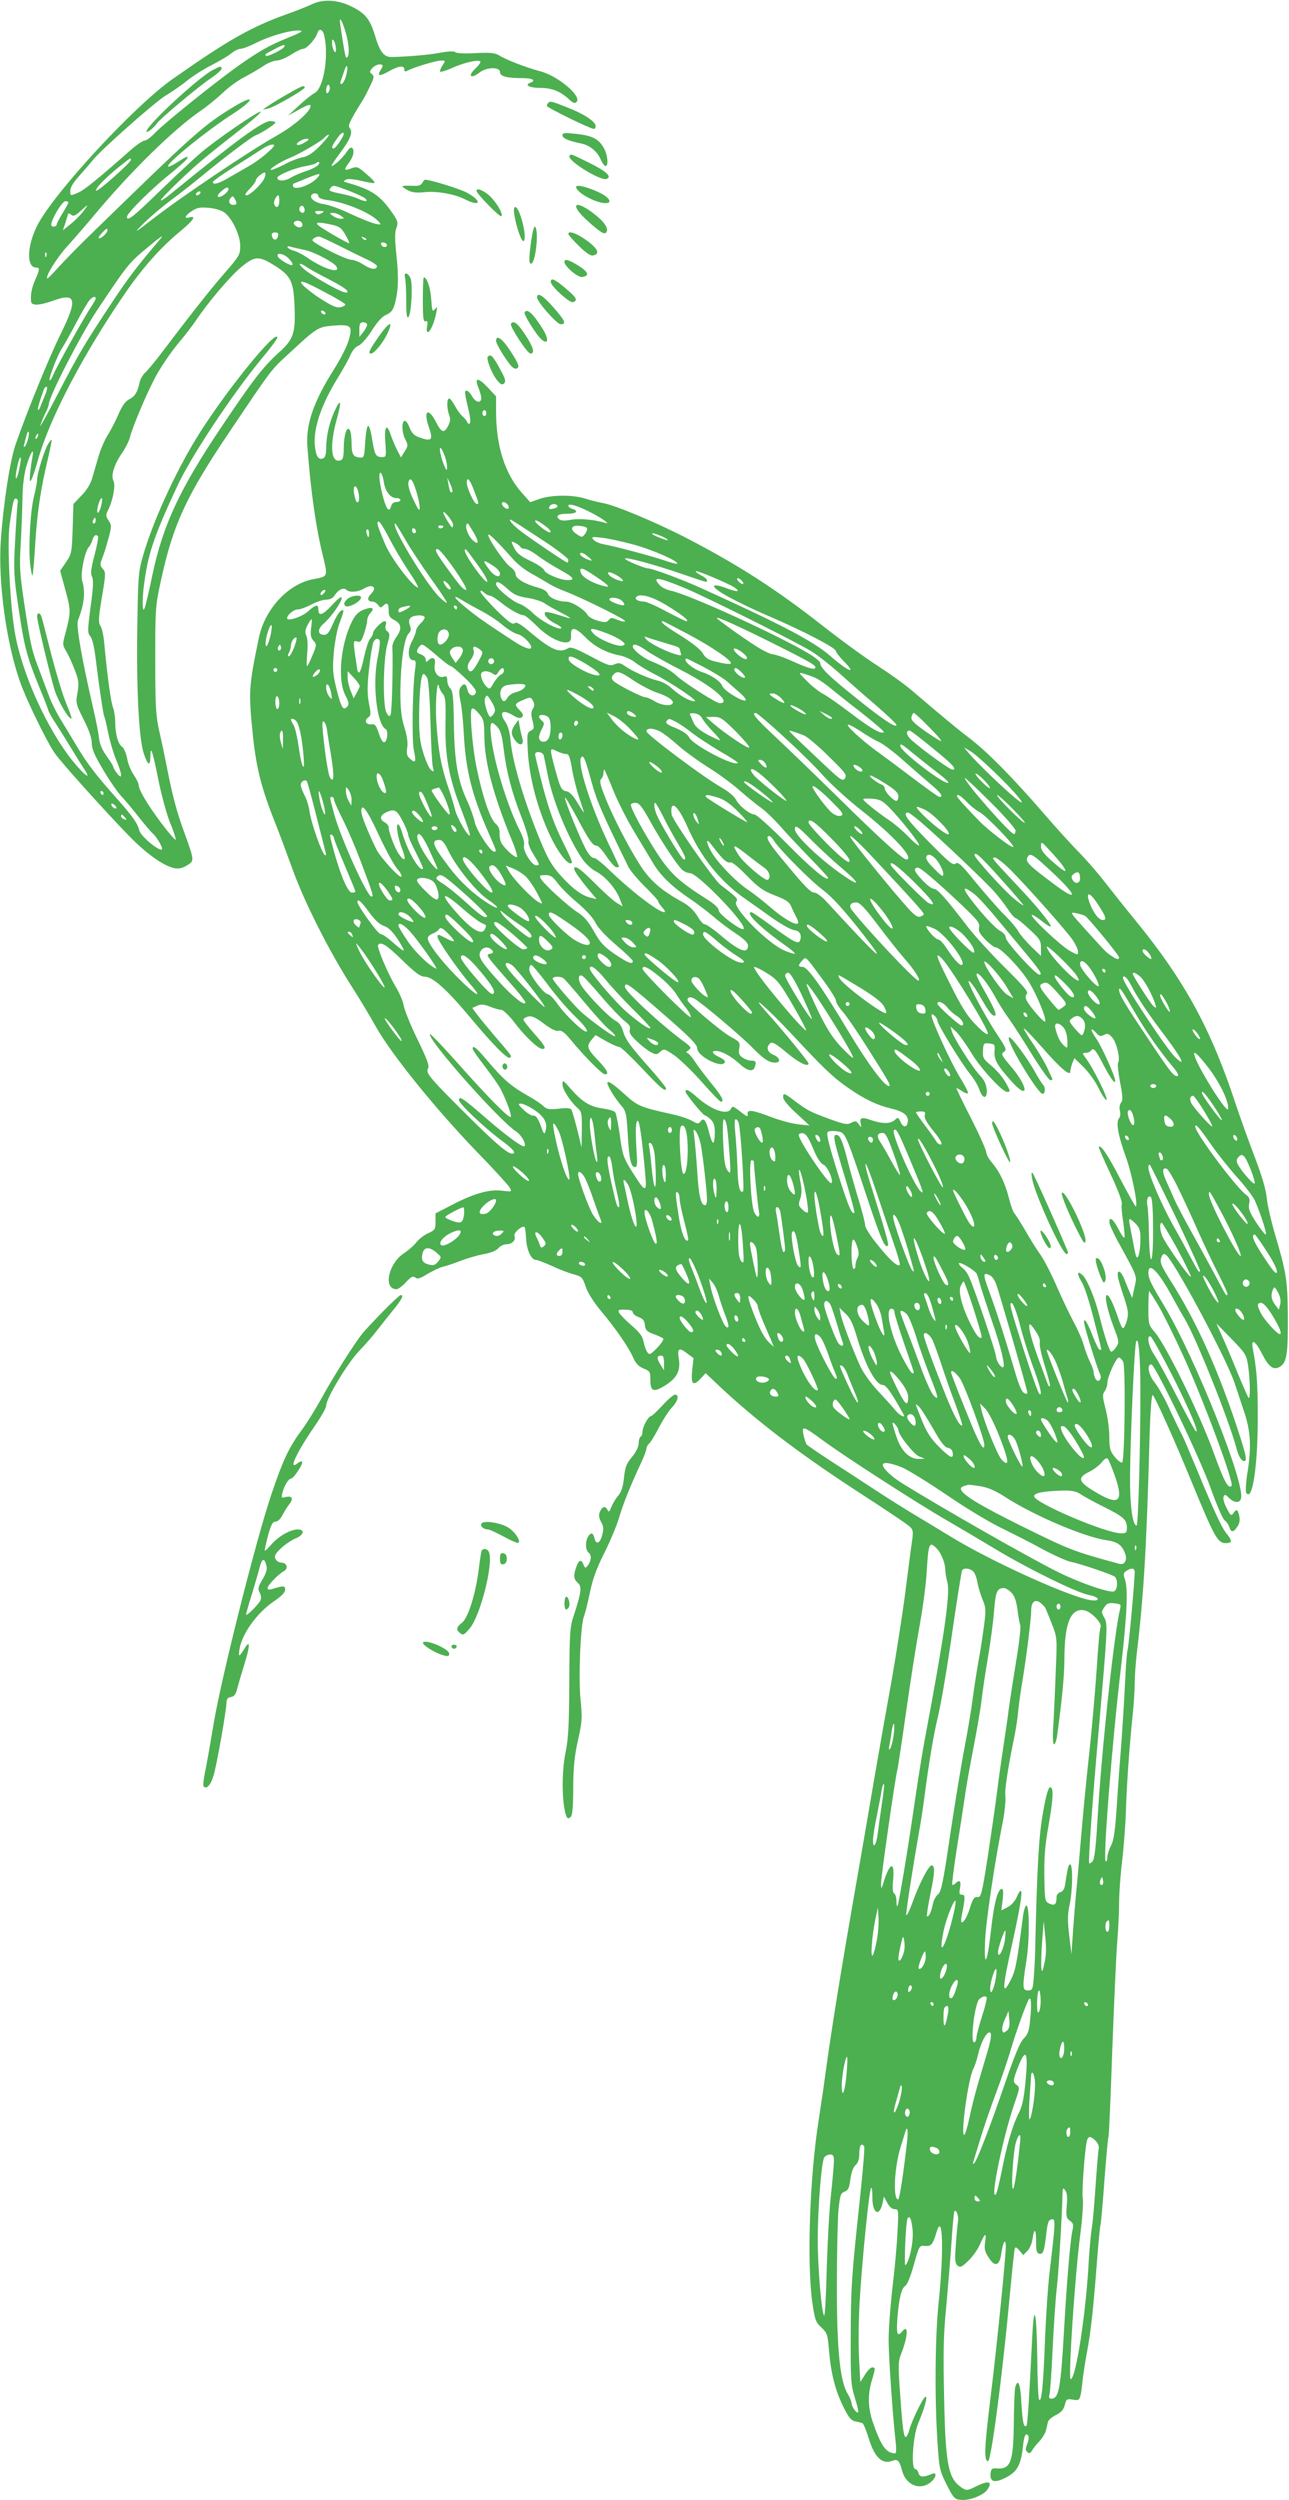 <?xml version="1.0" standalone="no"?>
<!DOCTYPE svg PUBLIC "-//W3C//DTD SVG 20010904//EN"
 "http://www.w3.org/TR/2001/REC-SVG-20010904/DTD/svg10.dtd">
<svg version="1.0" xmlns="http://www.w3.org/2000/svg"
 width="660pt" height="1280pt" viewBox="0 0 660 1280"
 preserveAspectRatio="xMidYMid meet">
<g transform="translate(0,1280) scale(0.1,-0.1)"
fill="#4caf50" stroke="none">
<path d="M1601 12780 c-25 -12 -81 -34 -125 -50 -187 -66 -305 -133 -590 -333
-199 -139 -616 -591 -697 -755 -52 -106 -54 -212 -3 -212 18 0 18 -9 -5 -61
-18 -42 -25 -73 -22 -111 1 -25 41 -23 117 4 115 41 122 4 33 -175 -57 -116
-169 -389 -229 -562 -29 -83 -64 -312 -76 -495 -14 -212 28 -519 98 -719 33
-94 134 -302 179 -368 34 -49 271 -312 390 -433 86 -86 170 -145 224 -155 21
-4 40 1 63 15 38 23 38 23 -15 170 -37 100 -61 190 -88 330 -9 47 -26 128 -38
180 -19 85 -22 124 -22 370 0 273 0 276 32 421 61 278 130 425 352 754 214
318 208 310 295 390 151 140 153 141 233 148 92 7 100 -1 78 -76 -8 -29 -41
-94 -72 -143 -108 -170 -148 -287 -139 -402 18 -235 44 -416 80 -560 25 -105
26 -103 -49 -117 -128 -23 -248 -152 -279 -298 -53 -254 -54 -277 -31 -503 17
-163 43 -268 111 -439 24 -60 64 -168 90 -240 63 -176 193 -432 311 -615 30
-47 83 -134 117 -195 78 -140 304 -420 517 -641 87 -89 162 -172 169 -184 12
-22 11 -22 -37 -16 -64 9 -144 -13 -254 -70 l-89 -46 0 -42 c0 -40 -3 -44 -39
-60 -21 -10 -48 -31 -60 -47 -12 -16 -40 -40 -61 -54 -81 -51 -110 -185 -40
-185 9 0 31 16 49 36 26 28 35 33 47 24 10 -10 24 -6 61 17 27 16 62 33 78 37
17 4 57 17 90 30 33 13 87 29 120 35 38 7 66 18 77 31 9 11 27 20 41 20 29 0
50 21 41 43 -6 15 41 56 52 45 3 -3 6 -31 8 -61 3 -57 26 -107 50 -107 7 0 44
-14 82 -31 38 -18 88 -37 112 -43 40 -11 45 -15 61 -63 10 -31 41 -80 77 -123
78 -93 141 -185 165 -238 13 -31 28 -47 54 -58 33 -13 35 -17 35 -59 0 -60 17
-65 79 -26 57 37 76 74 67 132 -9 56 0 63 40 32 l35 -26 -7 -64 c-7 -72 5 -82
46 -38 l23 25 72 -68 c186 -174 391 -331 677 -519 214 -139 283 -186 300 -202
13 -13 15 -26 7 -76 -5 -33 -20 -150 -34 -260 -14 -110 -46 -312 -70 -450 -25
-137 -63 -353 -85 -480 -21 -126 -57 -333 -79 -460 -101 -577 -147 -861 -186
-1155 -3 -19 -14 -91 -24 -160 -45 -282 -60 -726 -32 -925 13 -91 17 -103 46
-130 30 -28 33 -37 39 -110 9 -119 32 -211 72 -292 28 -58 41 -74 62 -79 15
-3 32 -7 37 -9 6 -1 20 -36 33 -78 30 -98 69 -135 121 -115 28 10 36 2 51 -54
20 -71 91 -99 144 -57 30 24 36 56 8 44 -44 -19 -63 -18 -69 4 -3 11 -11 21
-17 21 -22 0 -12 166 14 230 36 87 50 140 39 140 -11 0 -73 -127 -84 -173 -4
-15 -11 -29 -15 -32 -12 -8 -18 32 -31 217 -11 149 -10 171 5 207 35 89 39
155 6 116 -26 -31 -31 -15 -25 68 8 103 21 154 41 165 9 5 28 52 43 108 28 98
28 99 58 96 31 -3 40 8 59 73 32 104 37 -105 10 -363 -18 -171 -21 -486 -6
-712 9 -139 11 -148 47 -220 35 -69 41 -75 72 -78 46 -5 118 24 138 54 26 40
4 46 -55 17 -49 -24 -53 -25 -77 -9 -70 46 -84 115 -91 465 -5 225 -3 321 10
451 8 91 21 239 27 330 6 91 13 167 16 170 10 10 23 -27 18 -53 -2 -15 -8 -69
-11 -120 -6 -77 -4 -94 9 -106 14 -11 22 -7 56 26 22 21 49 59 60 86 25 57 33
60 25 8 -5 -31 -2 -48 16 -75 32 -53 57 -48 66 12 9 63 23 89 24 42 0 -56 -47
-524 -81 -797 -29 -236 -31 -303 -10 -303 16 0 74 442 111 845 12 127 23 236
26 244 3 9 10 6 23 -10 l20 -24 21 21 c12 12 24 39 27 63 8 59 19 50 18 -16 0
-46 3 -58 17 -61 20 -4 25 13 36 108 6 52 11 65 26 68 22 5 21 -9 -9 -263 -9
-71 -20 -238 -25 -370 -8 -223 -19 -321 -31 -285 -3 8 -7 105 -8 215 -3 227
-16 286 -25 114 -17 -344 -25 -462 -30 -467 -14 -13 -20 15 -26 113 -5 101
-17 133 -32 83 -3 -13 -6 -90 -7 -173 -2 -209 -15 -247 -87 -242 -24 2 -29 -2
-32 -24 -5 -45 19 -53 76 -24 59 29 79 65 89 154 6 61 15 81 28 61 4 -6 1 -25
-5 -41 -10 -24 -10 -33 0 -42 9 -9 15 -8 24 7 6 11 23 33 39 49 15 17 30 42
33 56 3 14 8 34 10 43 3 9 21 25 42 35 26 13 38 27 44 51 8 31 11 32 42 27 37
-7 38 -6 51 115 4 30 13 89 21 130 19 102 31 209 49 440 8 107 17 202 20 210
2 8 12 112 20 229 9 118 18 218 21 222 2 4 11 203 19 441 9 238 20 485 25 548
5 63 10 156 10 205 0 50 7 149 16 220 8 72 17 186 19 255 4 130 17 322 35 495
6 55 10 127 10 160 0 33 5 98 10 145 36 300 51 551 66 1113 4 130 10 217 16
215 10 -4 113 -233 203 -453 112 -272 130 -305 170 -305 35 0 36 11 3 52 -27
35 -63 115 -183 404 -18 45 -42 99 -54 120 -11 22 -38 77 -59 124 -22 47 -54
103 -71 124 -31 39 -40 91 -16 91 19 0 249 -478 304 -634 30 -84 62 -158 71
-164 10 -7 20 -22 24 -34 9 -30 22 -29 42 2 11 16 14 34 9 55 -8 34 -13 37
-30 13 -11 -15 -15 -12 -34 26 -13 24 -20 50 -16 58 5 14 9 13 28 -6 28 -26
54 -27 61 -3 24 74 -235 723 -393 987 -68 112 -81 140 -81 170 0 57 51 7 117
-115 26 -47 56 -101 68 -120 57 -94 226 -516 265 -661 12 -46 26 -69 41 -69
18 0 7 43 -57 232 -97 281 -201 505 -324 697 -40 63 -51 87 -46 106 7 28 18
32 34 13 65 -80 312 -546 345 -653 9 -27 30 -90 46 -139 35 -102 40 -185 17
-323 -7 -45 -9 -88 -5 -95 31 -50 59 134 59 382 0 179 -5 248 -25 354 -11 56
12 44 47 -25 35 -69 60 -86 93 -65 34 22 40 66 39 256 -1 183 -8 226 -64 415
-21 72 -41 158 -44 193 -4 42 -25 113 -62 210 -31 81 -74 201 -96 267 -126
384 -261 633 -512 940 -59 72 -131 163 -162 203 -31 40 -86 104 -122 141 -37
37 -122 130 -189 208 -159 184 -291 317 -379 384 -65 49 -134 107 -295 244
-32 28 -110 84 -173 125 -64 41 -189 132 -278 202 -243 191 -435 314 -698 451
-160 83 -373 172 -435 182 -22 4 -62 14 -90 23 -63 20 -176 19 -235 -3 l-45
-16 -43 48 c-87 98 -132 240 -132 416 l0 78 -44 47 c-48 51 -68 50 -47 -1 7
-18 14 -41 15 -52 2 -31 -27 -28 -46 5 -9 16 -22 30 -29 30 -12 0 -11 -10 12
-107 7 -29 9 -56 5 -60 -5 -5 -11 -2 -14 6 -2 7 -13 21 -24 30 -11 9 -28 33
-39 54 -11 20 -24 37 -29 37 -13 0 -13 -51 0 -85 7 -20 6 -34 -6 -56 -20 -39
-34 -34 -62 21 -38 75 -65 59 -38 -21 26 -73 18 -82 -50 -57 -24 8 -36 22 -48
51 -8 22 -20 36 -26 32 -15 -9 -12 -62 6 -96 14 -28 14 -32 -4 -60 l-19 -31
-20 39 c-11 21 -25 55 -32 76 -21 63 -34 45 -28 -38 5 -74 5 -75 -18 -75 -31
0 -37 12 -50 93 -5 37 -15 68 -20 67 -6 0 -12 -37 -15 -82 -5 -81 -6 -83 -30
-80 -32 3 -40 17 -40 77 0 28 -4 57 -10 65 -14 22 -30 -30 -30 -96 0 -40 -4
-56 -15 -60 -50 -19 -59 71 -21 209 27 96 21 113 -12 40 -27 -60 -41 -124 -42
-186 0 -34 -5 -49 -16 -54 -24 -9 -36 11 -42 66 -8 90 34 214 124 357 24 40
51 88 59 108 9 21 26 41 40 46 14 5 44 39 69 78 29 46 54 73 75 81 22 10 33
23 41 50 20 70 22 140 10 253 -9 84 -9 120 0 142 9 25 7 34 -17 70 -67 97
-107 125 -243 163 -13 4 -13 5 1 13 10 6 40 3 79 -6 34 -8 64 -13 66 -11 5 5
-9 20 -49 54 -32 28 -41 31 -63 23 -42 -16 -46 -12 -20 23 26 34 34 71 17 81
-5 3 -17 -7 -26 -22 -18 -28 -64 -71 -77 -72 -4 0 15 29 42 65 54 72 68 108
51 129 -11 13 -4 30 68 146 9 14 25 46 37 72 20 40 21 48 8 59 -13 10 -12 14
2 30 10 11 25 19 36 19 21 0 22 -4 6 -30 -19 -30 -4 -32 43 -5 50 28 79 32 79
10 0 -12 4 -13 18 -6 32 17 145 51 170 51 24 0 24 0 7 -26 -9 -14 -14 -28 -11
-31 3 -3 32 6 63 20 64 29 143 45 143 30 0 -5 -11 -20 -25 -33 -43 -40 -25
-57 22 -20 35 27 103 28 103 1 0 -22 35 -31 116 -31 52 0 71 -12 38 -24 -30
-12 -2 -26 52 -26 59 0 103 -17 147 -58 20 -19 30 -23 39 -14 29 29 -96 135
-189 158 -68 18 -178 60 -210 82 -19 11 -44 14 -118 10 -55 -3 -98 -1 -104 5
-6 6 -33 5 -78 -3 -59 -11 -148 -19 -246 -22 -41 -1 -62 25 -87 110 -26 86
-51 116 -127 152 -66 31 -137 35 -192 10z m179 -188 c7 -39 7 -68 2 -79 -8
-14 -11 -11 -16 13 -8 42 -26 157 -26 169 1 27 30 -48 40 -103z m-307 14 c-96
-39 -151 -70 -268 -154 -123 -89 -361 -281 -410 -331 -21 -23 -46 -41 -55 -41
-9 0 -41 -22 -71 -48 -153 -136 -237 -205 -268 -218 -43 -18 -41 -18 -41 11 0
16 18 44 48 77 26 29 56 64 67 78 43 54 318 297 372 330 32 19 83 54 112 78
30 24 87 60 125 79 39 20 84 46 99 59 16 13 37 24 48 24 11 0 46 13 77 29 83
42 209 75 236 62 5 -2 -27 -18 -71 -35z m188 8 c23 -106 -5 -268 -51 -291 -14
-7 -50 -36 -80 -64 l-55 -51 58 32 c43 24 57 28 57 17 0 -28 -85 -102 -174
-152 -141 -79 -495 -318 -635 -427 -95 -74 -103 -78 -41 -17 31 30 91 81 135
114 44 32 116 89 160 125 111 92 255 201 274 207 27 10 101 57 101 66 0 4 -12
7 -26 7 -39 0 -173 -98 -498 -363 -32 -27 -60 -46 -63 -43 -3 2 39 47 94 99
92 88 131 121 342 286 45 35 79 66 76 69 -8 8 -230 -144 -310 -213 -38 -33
-133 -122 -211 -197 -130 -127 -164 -154 -164 -128 0 18 126 144 218 217 50
41 92 78 92 84 0 11 -2 10 -62 -28 -21 -13 -38 -19 -38 -14 0 21 198 181 326
264 116 74 127 110 12 41 -159 -97 -197 -131 -755 -675 -54 -53 -120 -121
-148 -152 -27 -30 -51 -54 -53 -53 -11 11 52 111 106 169 36 40 99 113 140
162 182 218 402 434 541 529 31 21 81 62 112 91 30 29 80 65 110 80 29 15 73
41 96 56 23 16 54 29 70 29 15 0 48 14 73 30 25 16 52 30 62 30 18 0 63 49 73
80 9 29 29 20 36 -16z m59 -64 c0 -20 -2 -22 -10 -10 -5 8 -10 26 -10 40 0 20
2 22 10 10 5 -8 10 -26 10 -40z m-265 10 c-9 -15 -86 -52 -93 -46 -7 8 -5 9
43 34 45 24 59 27 50 12z m315 -155 c-6 -19 -16 -35 -22 -35 -5 0 -7 6 -4 13
2 6 11 30 18 52 8 25 14 33 16 22 2 -9 -2 -33 -8 -52z m-89 -78 c-8 -8 -11 -5
-11 9 0 27 14 41 18 19 2 -9 -1 -22 -7 -28z m79 -213 c0 -13 -42 -74 -51 -74
-14 0 -11 11 14 47 20 30 37 42 37 27z m-119 -58 c-38 -39 -64 -56 -90 -61
-20 -3 -62 -19 -93 -36 -31 -16 -63 -29 -70 -29 -17 0 49 43 92 60 49 19 164
86 180 104 7 9 17 16 23 16 6 0 -13 -24 -42 -54z m-61 29 c0 -2 -13 -11 -30
-20 -31 -16 -43 -3 -12 14 18 11 42 14 42 6z m-210 -66 c-25 -23 -65 -52 -90
-66 -25 -14 -70 -41 -102 -59 -55 -33 -88 -43 -88 -26 0 5 48 39 108 77 59 37
123 78 142 91 19 13 44 24 55 24 16 -1 11 -9 -25 -41z m-700 -38 c0 -13 -170
-164 -177 -157 -9 8 48 67 117 122 60 48 60 48 60 35z m960 -25 c-6 -8 -35
-23 -63 -32 -28 -9 -65 -25 -82 -36 -30 -17 -65 -16 -65 2 0 13 91 51 142 59
27 5 51 11 55 15 13 13 25 6 13 -8z m-275 -65 c-9 -28 -74 -91 -93 -91 -11 0
-6 10 16 33 18 18 32 38 32 44 0 13 41 45 48 39 2 -3 1 -14 -3 -25z m269 -2
c-36 -40 -124 -68 -124 -39 0 6 1 10 3 10 1 0 29 11 62 25 74 30 83 31 59 4z
m161 -65 c38 -15 77 -33 85 -40 19 -19 0 -18 -42 1 -18 8 -59 19 -91 25 -48
10 -56 14 -46 26 15 18 12 18 94 -12z m-615 8 c0 -15 -38 -44 -51 -40 -8 3 -4
12 11 26 25 23 40 28 40 14z m-145 -22 c-3 -5 -11 -10 -16 -10 -6 0 -7 5 -4
10 3 6 11 10 16 10 6 0 7 -4 4 -10z m605 -14 c0 -9 17 -17 52 -21 94 -13 224
-69 259 -112 12 -14 10 -15 -21 -8 -19 4 -75 27 -125 50 -49 24 -111 46 -137
50 -45 6 -78 32 -61 49 12 11 33 6 33 -8z m-428 -44 c-23 -6 -37 15 -22 33 11
14 14 13 24 -7 10 -18 9 -24 -2 -26z m228 18 c0 -31 -16 -41 -26 -15 -5 13 11
45 22 45 2 0 4 -13 4 -30z m-1080 -6 c0 -4 -13 -29 -30 -56 -16 -26 -30 -53
-30 -58 0 -6 -7 -10 -16 -10 -11 0 -14 6 -9 23 13 41 56 107 70 107 8 0 15 -3
15 -6z m76 -47 c-14 -18 -43 -47 -65 -65 l-39 -31 11 32 c5 18 12 38 14 46 2
10 6 11 17 2 12 -10 21 -6 48 18 42 39 45 39 14 -2z m1134 7 c0 -16 -16 -19
-25 -4 -8 13 4 32 16 25 5 -4 9 -13 9 -21z m-411 -12 c40 -30 81 -116 81 -171
0 -45 -4 -52 -86 -146 -76 -88 -168 -205 -327 -415 -28 -36 -60 -75 -73 -87
-13 -12 -26 -34 -29 -50 -11 -51 -24 -72 -53 -87 -20 -10 -37 -34 -56 -78 -15
-35 -40 -83 -56 -108 -15 -25 -36 -72 -45 -105 -10 -33 -24 -82 -32 -110 -9
-32 -29 -65 -56 -92 l-41 -43 -4 -127 c-4 -122 -6 -130 -34 -171 l-30 -44 27
-99 c28 -103 28 -114 1 -217 -17 -62 -17 -63 5 -100 12 -20 31 -63 43 -95 19
-50 21 -65 13 -112 -10 -53 -9 -58 31 -138 28 -55 42 -96 42 -122 0 -29 14
-62 57 -134 31 -53 73 -114 93 -136 21 -22 62 -71 92 -110 30 -38 63 -76 72
-84 16 -13 46 -63 46 -76 0 -26 -109 61 -117 94 -8 35 -34 72 -112 160 -110
123 -155 182 -208 271 -28 47 -67 112 -87 144 -19 32 -43 80 -52 105 -10 25
-32 85 -50 133 -41 106 -47 131 -80 349 -23 154 -25 189 -18 304 4 72 8 175 9
230 0 64 8 123 19 165 21 72 43 107 32 50 -4 -19 -9 -57 -12 -85 -7 -70 9 -41
42 76 59 208 230 535 442 844 92 134 182 235 279 316 73 60 91 86 53 76 -30
-8 -24 8 13 33 26 17 42 20 86 16 32 -3 66 -13 80 -24z m498 -3 c-14 -8 -22
-8 -30 0 -8 8 -3 11 19 11 25 -1 27 -2 11 -11z m99 -14 c19 -14 19 -14 -2 -15
-11 0 -29 7 -40 15 -19 14 -19 14 2 15 11 0 29 -7 40 -15z m-201 -35 c11 -18
-5 -31 -26 -20 -11 6 -17 15 -14 21 8 12 32 12 40 -1z m152 -10 c41 -9 51 -16
71 -51 13 -22 22 -42 20 -44 -4 -4 -145 78 -160 93 -15 15 4 16 69 2z m-1147
-29 c0 -13 -29 -41 -42 -41 -7 0 -1 11 12 25 26 27 30 30 30 16z m873 -31 c-6
-24 -26 -21 -31 3 -2 11 3 17 16 17 15 0 19 -5 15 -20z m-605 -17 c-111 -130
-162 -197 -241 -316 -143 -216 -173 -266 -280 -472 -54 -104 -95 -179 -91
-165 4 14 15 42 25 62 11 21 19 42 19 49 0 37 164 356 246 479 158 237 163
243 263 326 67 56 85 67 59 37z m920 -32 c53 -27 118 -59 145 -71 26 -13 47
-27 47 -32 0 -21 -31 -18 -67 6 -21 14 -50 26 -64 26 -28 0 -199 86 -199 100
0 8 16 18 33 19 4 1 51 -21 105 -48z m137 31 c-3 -3 -11 0 -18 7 -9 10 -8 11
6 5 10 -3 15 -9 12 -12z m106 -27 c-1 -15 -24 -12 -29 3 -3 9 2 13 12 10 10
-1 17 -7 17 -13z m-420 -25 c46 -9 147 -62 161 -84 25 -40 -63 -14 -146 43
-24 17 -55 33 -70 37 -14 3 -29 11 -33 17 -4 7 2 8 18 3 13 -3 45 -11 70 -16z
m-1324 -32 c-3 -8 -6 -5 -6 6 -1 11 2 17 5 13 3 -3 4 -12 1 -19z m1243 -13
c13 -14 21 -28 17 -31 -8 -8 -69 28 -75 44 -7 22 34 13 58 -13z m-67 -39 c76
-49 90 -78 95 -201 6 -139 -5 -172 -77 -237 -83 -75 -133 -139 -296 -382 -216
-321 -301 -505 -355 -761 -17 -82 -35 -159 -40 -170 -13 -29 -13 58 1 148 21
143 52 232 166 477 68 148 277 464 428 648 47 56 85 107 85 113 0 54 -280
-293 -416 -517 -110 -180 -223 -429 -271 -597 -25 -87 -26 -107 -30 -367 -5
-317 8 -570 33 -647 20 -62 34 -68 34 -16 0 62 11 31 41 -120 16 -79 43 -177
59 -217 17 -40 30 -79 30 -88 0 -8 -33 30 -74 84 -73 98 -116 171 -116 196 0
7 -11 30 -25 51 -14 20 -30 58 -34 84 -5 26 -16 52 -25 59 -22 15 -36 67 -36
126 0 26 -5 59 -11 75 -11 26 -30 163 -45 328 -3 39 -12 80 -20 91 -11 18 -10
41 8 148 20 118 20 127 4 144 -14 17 -15 23 -3 53 8 19 22 64 32 101 17 63 17
69 1 93 -14 22 -15 28 -3 53 25 48 40 128 28 150 -14 27 3 84 44 143 18 26 35
60 39 76 14 57 91 240 138 324 26 47 75 118 108 158 33 39 75 93 93 120 62 93
178 230 235 276 68 56 89 56 175 1z m157 -3 c14 -10 65 -38 114 -63 49 -25 91
-51 94 -59 3 -10 -2 -11 -19 -6 -36 11 -167 86 -202 117 -36 30 -25 38 13 11z
m198 -191 c1 -5 -10 -12 -25 -15 -21 -4 -45 7 -113 51 -47 32 -86 65 -88 74
-3 14 23 4 110 -42 62 -32 114 -63 116 -68z m-1278 30 c0 -4 -10 -23 -23 -42
-35 -52 -176 -305 -193 -346 -8 -20 -17 -34 -20 -31 -7 7 42 133 64 165 10 15
42 72 71 127 29 55 60 108 69 118 16 18 32 23 32 9z m1175 -72 c3 -5 2 -10 -4
-10 -5 0 -13 5 -16 10 -3 6 -2 10 4 10 5 0 13 -4 16 -10z m215 -62 c0 -7 -9
-24 -20 -38 l-20 -25 0 38 c0 30 4 37 20 37 11 0 20 -6 20 -12z m-1649 -360
c-10 -24 -21 -52 -25 -62 -4 -10 -9 -17 -11 -14 -4 4 5 36 30 106 2 6 9 12 14
12 5 0 2 -19 -8 -42z m2259 -93 c0 -8 -4 -15 -10 -15 -5 0 -10 7 -10 15 0 8 5
15 10 15 6 0 10 -7 10 -15z m-2345 -127 c-4 -18 -12 -37 -17 -43 -7 -7 -8 -2
-3 15 3 14 9 33 11 43 9 30 16 18 9 -15z m48 7 c-3 -9 -8 -14 -10 -11 -3 3 -2
9 2 15 9 16 15 13 8 -4z m2086 -104 c6 -19 11 -43 10 -55 0 -17 -3 -16 -14 9
-18 42 -30 103 -17 90 5 -5 14 -25 21 -44z m-2180 -60 c-12 -59 -25 -70 -15
-13 9 50 17 74 22 69 2 -2 -1 -27 -7 -56z m1866 -67 c7 -50 34 -84 65 -84 11
0 20 -4 20 -10 0 -5 -9 -10 -21 -10 -12 0 -23 -8 -26 -20 -9 -33 -21 -23 -37
29 -21 72 -30 141 -18 141 5 0 13 -21 17 -46z m170 -61 c8 -27 14 -59 14 -73
-1 -19 -7 -11 -29 35 -29 60 -36 95 -23 109 9 9 21 -13 38 -71z m181 9 c-9 -8
-13 0 -20 38 l-6 35 16 -34 c8 -18 13 -36 10 -39z m113 2 c24 -63 24 -64 12
-64 -13 0 -51 82 -51 109 0 35 17 16 39 -45z m-593 -9 c6 -34 1 -55 -11 -43
-3 3 -9 22 -12 42 -8 48 14 48 23 1z m-1745 -46 c-2 -8 -8 -92 -13 -188 -9
-164 -8 -185 17 -355 29 -196 43 -250 105 -401 23 -55 44 -109 47 -120 3 -11
19 -40 36 -65 16 -25 53 -83 81 -130 29 -47 60 -97 70 -112 36 -55 -3 -26 -60
44 -133 165 -262 450 -298 660 -25 145 -40 455 -27 550 17 122 22 140 34 135
7 -3 10 -11 8 -18z m427 -19 c-6 -22 -14 -38 -18 -35 -9 6 10 75 21 75 4 0 2
-18 -3 -40z m2081 7 c6 -8 8 -17 4 -20 -7 -8 -33 11 -33 24 0 13 16 11 29 -4z
m255 -6 c3 -5 -4 -11 -16 -14 -25 -7 -33 -3 -23 12 8 13 32 14 39 2z m166 -32
c30 -15 64 -35 75 -44 20 -16 20 -16 -2 -10 -57 16 -128 21 -170 14 -31 -6
-50 -5 -59 2 -22 18 -6 29 42 29 46 0 59 14 24 25 -11 3 -20 11 -20 16 0 14
47 0 110 -32z m-700 -65 c0 -8 -2 -14 -4 -14 -7 0 -46 66 -46 76 1 15 50 -46
50 -62z m-1830 21 c0 -8 -4 -15 -10 -15 -5 0 -7 7 -4 15 4 8 8 15 10 15 2 0 4
-7 4 -15z m2274 -91 c81 -52 146 -102 146 -110 0 -7 -2 -14 -5 -14 -8 0 -178
115 -235 158 -41 31 -69 62 -56 62 3 0 70 -43 150 -96z m36 57 c14 -11 22 -23
18 -26 -7 -8 -78 45 -78 58 0 9 24 -4 60 -32z m-809 -53 c23 -45 68 -122 101
-171 33 -49 54 -87 47 -85 -31 10 -139 154 -167 222 -40 95 -46 116 -33 116 6
0 29 -37 52 -82z m84 -10 c26 -46 86 -136 132 -201 47 -65 83 -120 81 -123 -3
-2 -19 11 -38 29 -71 70 -256 377 -226 377 2 0 25 -37 51 -82z m350 36 c29
-49 27 -68 -4 -40 -29 26 -46 86 -25 86 1 0 14 -21 29 -46z m-155 32 c0 -11
-19 -15 -25 -6 -3 5 1 10 9 10 9 0 16 -2 16 -4z m736 -11 c2 -5 -3 -19 -11
-29 -13 -18 -16 -18 -40 -2 -39 25 -33 48 12 44 20 -2 38 -7 39 -13z m-876
-16 c0 -5 -4 -9 -10 -9 -5 0 -10 7 -10 16 0 8 5 12 10 9 6 -3 10 -10 10 -16z
m-240 -9 c0 -11 -2 -20 -4 -20 -2 0 -6 9 -9 20 -3 11 -1 20 4 20 5 0 9 -9 9
-20z m740 -136 c19 -21 58 -52 85 -67 28 -15 68 -39 90 -52 22 -14 60 -32 85
-41 80 -30 310 -143 310 -153 0 -6 -16 -3 -36 5 -32 13 -37 13 -47 0 -10 -13
-19 -14 -55 -4 -23 6 -47 19 -53 29 -15 28 -80 69 -110 69 -41 0 -88 20 -94
41 -4 11 -22 23 -48 30 -68 18 -117 47 -117 69 0 11 -11 27 -25 36 -28 18
-115 144 -115 165 0 13 42 -28 130 -127z m755 122 c19 -8 35 -18 35 -21 0 -5
-70 21 -79 30 -8 9 10 5 44 -9z m-2883 -1 c3 -4 -5 -47 -18 -97 -18 -69 -21
-95 -13 -110 8 -16 7 -55 -7 -154 -16 -122 -16 -135 -2 -151 10 -11 20 -53 27
-108 18 -149 40 -295 45 -304 3 -5 12 -43 20 -83 8 -41 26 -102 40 -136 32
-76 35 -109 6 -72 -11 14 -20 29 -20 34 0 4 -15 29 -34 55 -22 30 -35 61 -39
91 -2 25 -16 95 -30 155 -58 251 -88 422 -78 448 33 87 39 144 22 203 -10 36
12 149 34 174 7 8 16 25 19 38 7 21 17 28 28 17z m2750 -45 c98 -28 226 -85
215 -96 -2 -2 -30 5 -62 16 -67 23 -263 75 -316 84 -21 4 -43 14 -50 23 -13
15 -9 16 43 10 31 -3 107 -20 170 -37z m-587 -10 c3 -6 14 -10 24 -10 10 0 39
-16 64 -35 25 -19 78 -52 116 -73 69 -38 79 -52 37 -52 -37 0 -114 33 -119 50
-2 9 -34 31 -70 48 -46 21 -70 39 -81 61 -9 16 -16 33 -16 36 0 8 37 -13 45
-25z m-339 -113 c39 -56 67 -104 61 -106 -12 -4 -35 22 -102 116 -53 73 -63
93 -44 92 8 0 46 -46 85 -102z m124 15 c29 -40 49 -76 45 -80 -10 -11 -115
134 -115 159 0 17 6 10 70 -79z m561 48 c13 -10 21 -19 17 -20 -14 0 -58 23
-58 32 0 14 16 9 41 -12z m488 -91 c129 -44 121 -42 121 -29 0 5 -14 17 -31
25 -17 9 -29 18 -26 21 5 5 162 -61 195 -82 38 -25 19 -27 -39 -5 -31 12 -57
17 -62 12 -14 -14 110 -82 281 -156 179 -77 342 -162 342 -178 0 -6 19 -31 42
-54 69 -70 21 -51 -71 29 -87 76 -258 165 -663 348 -97 44 -248 100 -269 100
-19 0 -119 42 -119 50 0 11 148 -29 299 -81z m-966 39 c15 -11 27 -26 27 -34
0 -25 -28 -15 -54 19 -41 54 -35 57 27 15z m517 -49 c77 -52 82 -62 23 -44
-55 17 -97 45 -101 69 -5 25 13 19 78 -25z m111 4 c16 -10 29 -21 29 -25 0
-11 -57 11 -71 28 -17 20 5 19 42 -3z m339 -61 c110 -45 582 -281 657 -328 32
-20 94 -69 138 -108 44 -40 128 -114 188 -165 59 -51 107 -97 107 -102 0 -19
-68 26 -207 138 -141 113 -183 154 -183 179 0 7 -26 28 -57 47 -154 93 -623
307 -709 323 -20 4 -44 16 -55 27 -43 47 -13 44 121 -11z m300 33 c7 -8 8 -15
2 -15 -5 0 -15 7 -22 15 -7 8 -8 15 -2 15 5 0 15 -7 22 -15z m-1493 -41 c-4
-4 -14 1 -22 12 -22 29 -18 41 7 17 12 -13 19 -26 15 -29z m292 1 c31 -29 52
-38 102 -46 34 -5 74 -18 88 -28 14 -10 50 -30 79 -45 28 -14 52 -28 52 -31 0
-2 -27 6 -61 17 -33 11 -63 17 -67 14 -12 -12 14 -41 54 -60 21 -10 33 -21 27
-23 -20 -7 -104 39 -144 78 -20 20 -52 42 -70 48 -36 12 -119 81 -119 100 0
20 19 12 59 -24z m-684 5 c3 -5 -4 -19 -15 -30 -22 -22 -19 -40 7 -40 9 0 22
-8 29 -17 10 -15 15 -16 25 -5 21 20 29 14 29 -23 0 -28 5 -37 30 -50 36 -19
39 -45 9 -87 -12 -16 -21 -39 -20 -51 4 -81 -2 -334 -9 -346 -6 -11 -10 -9
-21 10 -20 34 -17 275 4 349 14 49 14 56 1 67 -10 7 -13 19 -9 32 4 13 2 21
-5 21 -15 0 -60 -46 -60 -61 0 -7 -7 -20 -15 -29 -8 -9 -21 -49 -30 -90 -19
-89 -31 -106 -38 -53 -20 135 -20 135 1 129 17 -6 23 1 36 40 9 26 16 57 16
67 0 11 7 29 17 39 23 26 9 33 -34 17 -28 -11 -43 -26 -60 -59 -59 -117 -76
-300 -35 -379 18 -34 20 -46 11 -57 -21 -25 -31 -10 -55 84 -20 83 -22 104
-15 190 5 53 17 117 26 142 28 77 29 81 12 74 -8 -3 -27 -32 -41 -65 -19 -45
-30 -59 -46 -59 -35 0 -36 29 -2 58 39 35 92 110 92 131 -1 10 -20 -4 -50 -37
-49 -53 -70 -59 -70 -21 0 27 -14 24 -54 -12 -32 -28 -106 -52 -106 -34 0 17
34 45 55 45 12 0 43 11 69 25 26 14 60 25 76 25 20 0 35 8 45 24 19 29 45 40
59 26 14 -14 56 -12 86 5 30 17 47 19 55 5z m-255 -25 c-7 -9 -15 -13 -17 -11
-7 7 7 26 19 26 6 0 6 -6 -2 -15z m850 -15 c7 0 31 -15 54 -34 45 -36 98 -66
118 -66 7 0 37 -25 67 -55 53 -54 122 -90 157 -83 14 3 19 12 18 36 -3 46 22
42 75 -12 46 -47 108 -79 176 -92 22 -4 56 -19 75 -34 19 -15 62 -41 95 -58
86 -43 233 -142 212 -142 -26 0 -73 26 -115 64 -20 19 -53 37 -72 41 -45 10
-133 48 -170 75 -24 17 -33 18 -54 9 -22 -10 -36 -5 -122 41 -80 42 -102 50
-116 41 -42 -26 -84 -9 -189 79 -55 47 -75 58 -85 49 -10 -8 -31 7 -94 69 -44
45 -80 86 -80 93 0 8 6 6 18 -4 10 -10 25 -17 32 -17z m-45 -78 c33 -17 82
-49 109 -72 27 -23 62 -44 78 -47 24 -5 68 -48 68 -67 0 -16 -39 -2 -89 31
-139 91 -180 119 -238 166 -70 56 -84 80 -25 43 21 -13 65 -37 97 -54z m950
28 c77 -47 119 -80 99 -80 -5 0 -51 23 -103 50 -51 28 -102 50 -112 50 -27 0
-50 11 -43 21 14 24 79 8 159 -41z m-230 24 c9 -9 14 -19 11 -21 -7 -8 -76 17
-76 28 0 15 47 10 65 -7z m-1085 -29 c0 -2 -13 -11 -30 -20 -26 -13 -30 -13
-30 -1 0 13 9 17 53 25 4 0 7 -1 7 -4z m240 -5 c0 -5 -2 -10 -4 -10 -3 0 -8 5
-11 10 -3 6 -1 10 4 10 6 0 11 -4 11 -10z m-166 -49 c3 -4 -6 -19 -19 -31 -14
-13 -25 -31 -25 -39 0 -9 -10 -34 -22 -57 -23 -45 -19 -94 8 -94 13 0 15 -8
10 -42 -14 -94 -18 -366 -7 -418 13 -61 9 -70 -19 -45 -17 15 -20 26 -15 56 4
25 0 59 -14 104 -16 52 -21 93 -21 184 1 143 19 275 42 297 13 13 14 23 7 42
-6 16 -6 29 2 38 13 15 65 19 73 5z m1777 -131 c213 -107 234 -119 221 -132
-6 -6 -44 5 -101 31 -50 23 -101 41 -113 41 -12 0 -51 19 -87 42 -72 46 -201
139 -201 144 0 9 112 -42 281 -126z m-2358 75 c-4 -35 -2 -50 12 -65 17 -19
17 -22 -5 -75 -12 -30 -25 -55 -28 -55 -3 0 -2 29 1 65 4 39 2 75 -4 89 -8 18
-7 30 5 55 9 17 19 31 21 31 3 0 2 -20 -2 -45z m1929 -31 c130 -69 239 -145
218 -152 -7 -3 -37 1 -68 9 -44 10 -59 19 -74 45 -11 19 -54 53 -113 90 -80
49 -110 74 -91 74 2 0 60 -30 128 -66z m-2136 -3 c-12 -52 -26 -77 -26 -45 0
30 20 94 29 94 4 0 3 -22 -3 -49z m912 6 c4 -21 -24 -57 -45 -57 -17 0 -17 52
-1 68 17 17 42 11 46 -11z m806 2 c30 -11 65 -29 78 -39 20 -16 21 -19 7 -25
-23 -9 -122 31 -149 60 -30 32 -13 33 64 4z m-1598 -74 c-10 -25 -22 -45 -27
-45 -6 0 -6 8 1 19 5 11 10 28 10 38 0 20 20 46 28 38 3 -2 -3 -25 -12 -50z
m1897 24 c85 -26 73 -19 81 -46 7 -21 5 -21 -26 -12 -49 14 -134 57 -149 76
-12 15 -12 16 4 10 10 -4 50 -16 90 -28z m-1459 12 c3 -5 -1 -44 -10 -87 -28
-132 -5 -341 40 -366 16 -9 9 -68 -8 -68 -7 0 -19 21 -27 48 -13 38 -19 46
-36 44 -28 -4 -40 18 -19 34 16 11 16 18 5 74 -9 49 -9 86 1 179 7 64 17 124
22 134 10 19 24 22 32 8z m-508 -48 c-10 -10 -19 5 -10 18 6 11 8 11 12 0 2
-7 1 -15 -2 -18z m799 -28 c35 -30 67 -55 73 -55 5 0 37 -27 72 -60 41 -39 60
-65 57 -75 -11 -26 -37 -17 -44 15 -6 32 -20 35 -37 8 -6 -11 -6 -33 2 -70 6
-29 14 -104 17 -167 9 -181 42 -312 124 -499 45 -102 45 -102 31 -102 -19 0
-90 108 -99 151 -5 24 -22 73 -39 109 -48 104 -65 202 -68 392 -2 138 -5 170
-18 183 -9 9 -16 28 -16 42 0 19 -4 24 -16 19 -29 -11 -55 22 -48 61 7 35 -10
45 -34 21 -9 -9 -12 -8 -12 5 0 10 -11 22 -25 27 -22 8 -24 13 -15 30 6 11 16
20 22 20 6 0 39 -25 73 -55z m1074 25 c23 -17 103 -62 179 -101 163 -83 262
-169 197 -169 -18 0 -180 103 -220 140 -32 29 -63 47 -131 75 -43 17 -94 59
-94 75 0 18 27 10 69 -20z m-939 1 c0 -10 -8 -29 -19 -42 l-18 -23 -18 27
c-14 22 -15 30 -5 42 18 22 60 19 60 -4z m86 5 c19 -15 19 -16 -6 -62 -28 -53
-44 -64 -54 -37 -4 10 1 28 14 45 13 18 19 36 15 48 -7 24 4 26 31 6z m1348
-19 c19 -15 25 -26 18 -31 -6 -3 -26 7 -44 23 -40 36 -18 43 26 8z m-802 -57
c71 -43 89 -67 41 -55 -47 11 -128 59 -131 78 -5 26 15 21 90 -23z m-472 15
c0 -8 -7 -15 -15 -15 -8 0 -15 7 -15 15 0 8 7 15 15 15 8 0 15 -7 15 -15z
m1073 -30 c48 -25 102 -58 120 -74 17 -16 48 -43 67 -59 19 -17 32 -33 28 -37
-11 -12 -110 48 -119 72 -10 26 -56 57 -109 74 -35 12 -80 45 -80 61 0 11 -3
13 93 -37z m-2183 -15 c0 -5 -4 -10 -10 -10 -5 0 -10 5 -10 10 0 6 5 10 10 10
6 0 10 -4 10 -10z m204 -25 c-26 -19 -31 -9 -8 16 11 12 20 16 22 9 2 -6 -4
-17 -14 -25z m956 21 c0 -8 -7 -16 -15 -20 -9 -3 -25 -22 -37 -42 -20 -34 -21
-35 -39 -17 -10 10 -21 30 -24 44 -5 21 -2 27 14 32 11 2 29 -2 40 -9 18 -13
22 -13 33 6 15 23 28 26 28 6z m1220 -11 c15 -16 19 -25 10 -25 -15 0 -50 29
-50 42 0 15 16 8 40 -17z m-1958 -69 c-2 -5 -9 -21 -17 -35 l-14 -26 -15 37
c-9 21 -16 52 -16 70 l0 32 32 -34 c18 -19 31 -39 30 -44z m1404 29 c37 -24
90 -52 118 -61 55 -18 89 -41 80 -55 -9 -16 -58 -10 -92 11 -18 11 -39 20 -46
20 -19 0 -152 68 -166 85 -10 12 -10 18 0 30 19 23 34 19 106 -30z m924 17
c14 -5 44 -25 67 -43 23 -19 98 -79 168 -133 69 -54 123 -101 121 -104 -13
-12 -62 15 -165 93 -61 47 -129 94 -149 104 -20 11 -57 40 -81 65 -44 44 -44
45 -15 37 16 -5 40 -13 54 -19z m-1982 -4 c6 -13 13 -107 16 -223 3 -110 8
-213 12 -230 7 -27 6 -29 -10 -16 -9 7 -26 46 -38 85 -18 57 -22 94 -22 191 1
127 10 215 23 215 4 0 13 -10 19 -22z m-492 -78 c5 -33 5 -34 -10 -16 -9 11
-16 31 -16 45 0 35 18 14 26 -29z m572 -3 c13 -15 15 -41 13 -155 -3 -167 19
-280 86 -450 24 -63 42 -116 39 -119 -9 -9 -66 90 -76 132 -5 22 -23 81 -40
130 -33 101 -46 174 -56 321 -6 94 4 225 14 179 2 -11 11 -28 20 -38z m422 44
c0 -13 -22 -29 -53 -36 -15 -4 -32 -16 -38 -26 -13 -25 -26 -24 -34 1 -10 32
4 58 33 63 51 8 92 7 92 -2z m350 -23 c0 -6 -6 -5 -15 2 -8 7 -15 14 -15 16 0
2 7 1 15 -2 8 -4 15 -11 15 -16z m-76 -28 c56 -32 83 -56 73 -66 -8 -8 -58 20
-102 60 -49 43 -41 45 29 6z m1036 -15 c29 -30 19 -32 -26 -4 -39 24 -42 29
-16 29 10 0 29 -11 42 -25z m-2570 -26 c0 -16 -4 -29 -10 -29 -5 0 -10 16 -10
36 0 21 4 33 10 29 6 -3 10 -19 10 -36z m1089 5 c16 -27 19 -40 11 -55 -6 -10
-14 -19 -19 -19 -12 0 -35 76 -28 94 9 22 12 21 36 -20z m-982 -6 c-3 -7 -5
-2 -5 12 0 14 2 19 5 13 2 -7 2 -19 0 -25z m1193 12 c8 -14 7 -25 -2 -39 -9
-15 -10 -30 -1 -61 9 -37 8 -42 -10 -51 -19 -11 -19 -18 -14 -113 9 -135 51
-293 117 -431 36 -75 81 -135 101 -135 14 0 12 7 -46 124 -39 81 -65 154 -95
267 -22 85 -40 160 -40 167 0 19 38 14 44 -5 2 -10 12 -56 21 -103 26 -132
105 -323 177 -428 16 -23 46 -51 67 -62 48 -24 103 -87 124 -140 l15 -40 -29
17 c-17 10 -67 55 -112 100 -74 75 -107 98 -107 75 0 -10 26 -48 74 -106 l41
-49 -30 7 c-47 11 -97 49 -158 118 -47 54 -65 86 -116 213 -72 180 -127 369
-136 467 -4 47 -14 83 -26 100 -36 51 -18 69 36 37 27 -16 39 -19 48 -10 8 8
5 17 -11 34 -29 30 -28 34 11 51 43 19 45 19 57 -4z m1367 -41 c19 -12 32 -23
29 -26 -2 -3 -24 7 -48 21 -24 14 -37 26 -29 26 7 0 29 -10 48 -21z m-1617
-136 c0 -133 47 -308 143 -540 17 -40 27 -76 24 -80 -8 -8 -63 42 -80 72 -6
11 -10 33 -9 49 2 19 -5 36 -22 51 -27 25 -67 143 -96 287 -21 101 -36 280
-25 298 5 8 16 1 36 -22 26 -30 28 -40 29 -115z m766 112 c10 -8 14 -15 7 -15
-19 0 -43 11 -43 21 0 13 14 11 36 -6z m1014 -20 c0 -11 -19 -4 -41 15 l-24
21 33 -16 c17 -8 32 -18 32 -20z m-1032 -59 c50 -54 52 -62 13 -42 -39 21 -87
62 -112 98 l-22 30 40 -20 c21 -11 58 -41 81 -66z m368 55 c7 -12 31 -43 55
-67 24 -24 39 -44 35 -44 -5 0 -34 14 -65 30 -40 22 -61 40 -71 63 -7 18 -15
36 -18 40 -2 5 9 7 24 5 18 -2 33 -12 40 -27z m416 -92 c73 -66 165 -156 203
-200 39 -43 126 -123 195 -177 167 -131 277 -252 230 -252 -17 0 -138 110
-352 321 -114 112 -257 250 -318 307 -103 97 -124 122 -100 122 5 0 70 -54
142 -121z m743 51 c38 -38 67 -71 64 -74 -2 -2 -38 21 -81 50 -60 43 -75 58
-71 74 3 11 8 20 12 20 4 0 38 -31 76 -70z m-1947 48 c16 -16 15 -90 -2 -113
-15 -21 -46 -14 -46 10 0 9 7 29 15 44 13 26 13 30 0 41 -8 7 -15 16 -15 21 0
13 34 11 48 -3z m960 -73 c41 -42 72 -78 68 -82 -7 -7 -120 69 -181 121 l-40
35 39 1 c35 0 45 -7 114 -75z m-2250 52 c14 -16 29 -89 36 -175 9 -96 -9 -65
-24 40 -7 51 -19 103 -26 115 -8 12 -14 25 -14 28 0 10 18 5 28 -8z m1944 -3
c17 -9 54 -34 80 -55 27 -21 92 -64 144 -95 53 -30 94 -57 92 -60 -20 -19
-233 93 -250 132 -7 14 -32 31 -64 45 -53 21 -61 29 -47 42 9 9 10 9 45 -9z
m-1788 -37 c2 -18 12 -80 22 -140 16 -101 14 -139 -6 -108 -9 15 -25 114 -36
225 -5 50 -4 67 4 62 6 -4 13 -21 16 -39z m1286 34 c0 -6 -4 -13 -10 -16 -5
-3 -10 1 -10 9 0 9 5 16 10 16 6 0 10 -4 10 -9z m-413 -23 c16 -17 24 -46 32
-113 14 -116 42 -224 93 -353 22 -56 37 -110 34 -119 -4 -8 7 -37 24 -64 35
-57 35 -59 15 -59 -22 0 -69 75 -62 101 4 13 -4 42 -19 72 -66 129 -137 361
-150 490 -7 72 0 81 33 45z m1954 -77 c22 -10 80 -54 128 -97 49 -44 112 -98
140 -122 49 -41 63 -62 41 -62 -5 0 -64 42 -131 93 -66 50 -141 106 -166 124
-76 53 -172 137 -172 151 -1 7 26 -6 60 -28 33 -23 78 -49 100 -59z m-1121 54
c16 -8 58 -40 92 -71 34 -30 103 -80 152 -111 50 -31 122 -83 160 -117 38 -33
88 -74 112 -91 24 -17 66 -58 95 -90 28 -33 96 -105 150 -161 55 -56 99 -104
99 -108 0 -23 -84 46 -211 175 -81 82 -155 149 -165 149 -24 0 -81 45 -96 77
-8 16 -39 42 -76 63 -89 50 -382 270 -382 286 0 18 34 18 70 -1z m-1931 -42
l-1 -48 -10 34 c-5 18 -7 40 -4 47 10 27 16 14 15 -33z m2668 22 c18 -8 75
-56 127 -108 86 -84 94 -95 82 -112 -12 -17 -22 -9 -132 95 -177 168 -164 153
-134 145 14 -4 39 -13 57 -20z m652 -60 c107 -86 134 -115 108 -115 -13 0
-138 89 -206 148 -30 25 -36 52 -13 52 4 0 54 -38 111 -85z m-1889 61 c0 -8
-4 -18 -10 -21 -5 -3 -10 3 -10 14 0 12 5 21 10 21 6 0 10 -6 10 -14z m1797
-94 c32 -26 86 -69 121 -96 35 -26 61 -50 58 -53 -15 -16 -246 160 -246 188 0
15 6 11 67 -39z m-1779 -2 c15 0 20 -13 31 -77 7 -42 24 -109 37 -147 13 -39
24 -73 24 -76 0 -2 -15 20 -33 50 -18 32 -41 56 -52 58 -31 6 -34 12 -61 108
-31 116 -31 118 6 99 16 -8 37 -15 48 -15z m2226 -124 c69 -69 114 -122 107
-124 -12 -4 -197 169 -266 247 l-30 35 34 -20 c19 -10 89 -73 155 -138z
m-2096 -16 c29 -104 49 -151 190 -439 9 -18 47 -63 84 -100 37 -36 68 -70 68
-75 0 -5 10 -20 22 -33 12 -13 16 -23 9 -23 -29 0 -172 110 -282 217 -36 35
-72 63 -79 61 -7 -2 -24 15 -36 37 -29 49 -117 266 -111 272 3 2 30 -45 62
-104 61 -115 80 -143 101 -143 8 0 30 -25 50 -55 20 -30 43 -55 50 -55 8 0 14
2 14 4 0 2 -26 59 -59 127 -88 187 -155 398 -136 430 12 18 20 -1 53 -121z
m892 90 c6 -11 7 -20 2 -20 -5 0 -17 9 -27 20 -16 18 -16 20 -2 20 9 0 21 -9
27 -20z m-555 -14 c17 -13 27 -27 23 -31 -3 -3 -21 7 -40 24 -39 36 -26 41 17
7z m1050 -16 c3 -6 0 -10 -7 -10 -15 0 -38 19 -38 32 0 10 36 -8 45 -22z
m-435 -104 c30 -31 51 -56 46 -56 -9 0 -108 76 -154 119 -18 17 -30 36 -27 41
8 13 59 -27 135 -104z m-840 -2 c24 -59 72 -154 108 -213 35 -58 79 -131 98
-163 37 -62 97 -119 189 -181 33 -22 85 -62 116 -88 31 -27 84 -67 118 -89 39
-26 61 -47 61 -60 0 -47 -45 -30 -145 56 -36 30 -70 53 -76 52 -6 -2 -24 17
-38 42 -17 28 -43 53 -73 70 -110 60 -169 111 -219 189 -61 94 -147 261 -184
359 -22 55 -26 75 -17 84 7 7 12 20 12 30 0 10 2 18 4 18 2 0 23 -48 46 -106z
m-1182 59 c19 -50 23 -73 14 -73 -20 0 -48 61 -43 93 2 17 19 5 29 -20z m3082
-8 c18 -19 31 -37 29 -40 -3 -2 -23 13 -44 35 -22 22 -35 40 -29 40 6 0 25
-16 44 -35z m-506 -17 c50 -32 66 -47 66 -65 0 -13 -5 -23 -10 -23 -16 0 -60
47 -60 64 0 8 -8 17 -17 20 -25 9 -70 46 -56 46 6 0 41 -19 77 -42z m666 -240
c0 -10 -4 -18 -8 -18 -19 0 -252 265 -252 287 0 4 59 -51 130 -122 72 -71 130
-138 130 -147z m-3582 82 c23 -91 45 -176 48 -189 5 -16 4 -22 -3 -18 -16 10
-69 163 -78 221 -3 27 -15 65 -26 85 -10 20 -19 43 -19 53 0 17 21 30 31 19 3
-3 24 -80 47 -171z m2276 119 c37 -29 64 -54 62 -57 -5 -4 -146 96 -146 104 0
12 24 -1 84 -47z m375 -63 c46 -46 52 -56 37 -62 -11 -4 -28 1 -44 13 -26 19
-101 120 -102 136 0 13 51 -27 109 -87z m-2469 20 l-1 -31 -14 25 c-8 14 -14
36 -14 50 0 24 0 24 14 6 8 -11 15 -34 15 -50z m466 33 c25 -50 44 -109 34
-109 -8 0 -90 112 -90 124 0 2 8 7 18 9 9 3 18 5 19 6 1 0 10 -13 19 -30z
m-1736 1 c0 -5 -2 -10 -4 -10 -3 0 -8 5 -11 10 -3 6 -1 10 4 10 6 0 11 -4 11
-10z m1125 -51 c15 -56 12 -79 -4 -36 -13 34 -25 103 -17 96 4 -4 14 -31 21
-60z m539 -19 c16 -38 21 -59 12 -50 -23 24 -66 112 -60 122 9 15 20 -1 48
-72z m1487 45 c30 -10 64 -35 100 -72 30 -30 49 -54 44 -52 -23 9 -204 120
-210 129 -9 14 14 12 66 -5z m1270 -21 c18 -20 48 -43 65 -52 34 -18 180 -169
172 -178 -7 -7 -125 83 -173 132 -67 68 -115 122 -115 128 0 14 19 3 51 -30z
m239 -40 c41 -42 66 -72 55 -66 -26 14 -152 142 -139 142 5 0 43 -34 84 -76z
m-3480 54 c-1 -7 20 -53 45 -103 25 -49 67 -148 94 -220 61 -162 65 -175 53
-175 -22 0 -160 305 -192 426 -23 86 -23 84 -10 84 6 0 10 -6 10 -12z m2843
-42 c61 -62 159 -187 153 -194 -4 -3 -28 17 -55 45 -27 28 -70 65 -97 83 -65
44 -134 100 -134 108 0 4 21 5 46 3 38 -3 53 -10 87 -45z m-3957 -3 c-7 -7
-26 7 -26 19 0 6 6 6 15 -2 9 -7 13 -15 11 -17z m2729 -60 c54 -99 137 -225
166 -254 10 -10 29 -19 42 -19 40 0 295 -265 274 -286 -11 -11 -127 76 -127
95 0 12 -20 31 -52 52 -148 93 -193 134 -261 237 -64 98 -137 231 -137 252 0
5 10 10 23 10 19 0 33 -17 72 -87z m69 20 c18 -38 52 -99 75 -138 42 -72 47
-85 32 -85 -10 0 -124 189 -140 233 -12 30 -14 57 -6 57 3 0 20 -30 39 -67z
m125 -54 c69 -158 169 -282 296 -370 38 -27 105 -74 147 -104 42 -29 89 -55
105 -57 28 -3 40 -25 29 -54 -8 -20 -35 -5 -151 80 -49 36 -93 66 -97 66 -37
0 46 -81 180 -175 23 -17 42 -33 42 -37 0 -3 -23 3 -52 15 -88 37 -272 224
-248 252 11 13 4 20 -82 86 -34 27 -245 331 -249 359 -10 81 31 50 80 -61z
m-1578 -47 c35 -75 77 -152 93 -170 16 -18 25 -36 21 -40 -9 -9 -107 98 -128
140 -45 92 -77 173 -77 194 0 49 29 10 91 -124z m2792 134 c39 -17 131 -109
125 -126 -4 -13 -98 60 -147 114 -28 30 -24 32 22 12z m-2667 -68 c13 -26 24
-54 24 -62 0 -8 18 -50 40 -92 22 -43 38 -79 36 -81 -17 -18 -79 88 -107 185
-7 23 -16 42 -21 42 -13 0 0 -74 23 -132 21 -53 11 -63 -19 -20 -20 28 -52
112 -52 137 0 8 -9 19 -20 25 -30 16 -24 38 13 54 39 16 50 9 83 -56z m83 35
c12 -14 19 -28 16 -31 -6 -6 -55 38 -55 50 0 16 19 7 39 -19z m1425 -23 c7
-24 6 -24 -8 -6 -9 11 -16 27 -16 35 0 21 16 2 24 -29z m1153 -19 c94 -81 322
-298 364 -346 20 -22 50 -61 68 -87 17 -27 36 -48 41 -48 5 0 36 -25 69 -56
56 -51 61 -60 61 -97 l0 -41 -51 49 c-28 28 -57 62 -65 77 -8 15 -40 54 -72
85 -32 32 -97 107 -146 166 -75 93 -90 106 -103 96 -13 -11 -33 5 -140 114
-110 112 -135 147 -103 147 5 0 40 -26 77 -59z m-4087 34 c11 -13 10 -14 -4
-9 -9 3 -16 10 -16 15 0 13 6 11 20 -6z m3618 -109 c51 -51 92 -101 92 -110 0
-14 -7 -12 -37 12 -53 42 -173 168 -173 181 0 27 33 4 118 -83z m-1922 37 c-4
-4 -11 -1 -16 7 -16 25 -11 35 7 17 9 -9 13 -20 9 -24z m-96 17 c0 -5 -7 -10
-15 -10 -8 0 -15 5 -15 10 0 6 7 10 15 10 8 0 15 -4 15 -10z m1920 -66 c41
-41 110 -105 153 -141 83 -70 95 -94 23 -47 -119 78 -266 215 -266 248 0 27
13 18 90 -60z m245 56 c10 -11 14 -20 8 -20 -5 0 -18 9 -28 20 -10 11 -14 20
-8 20 5 0 18 -9 28 -20z m-2695 -41 c0 -6 25 -68 55 -139 30 -71 55 -131 55
-134 0 -3 -8 -6 -18 -6 -20 0 -57 85 -92 211 -23 84 -24 93 -10 84 6 -3 10
-11 10 -16z m490 -65 c22 -47 40 -88 40 -91 0 -13 -31 22 -60 67 -40 62 -55
110 -34 110 9 0 31 -35 54 -86z m1765 49 c32 -48 188 -205 252 -252 42 -32
100 -95 184 -201 158 -200 107 -157 -168 143 -24 26 -52 47 -61 47 -21 0 -47
26 -160 163 -75 89 -97 127 -73 127 5 0 17 -12 26 -27z m510 -89 c190 -203
255 -275 255 -284 0 -4 -9 -10 -19 -13 -15 -4 -35 12 -78 62 -63 71 -211 252
-257 314 -55 72 -8 36 99 -79z m-775 86 c6 -11 8 -20 6 -20 -3 0 -10 9 -16 20
-6 11 -8 20 -6 20 3 0 10 -9 16 -20z m-1405 -44 c39 -82 143 -211 204 -252 62
-42 62 -58 -1 -18 -73 46 -143 111 -200 187 -84 110 -93 137 -48 137 14 0 27
-16 45 -54z m1399 -34 c18 -20 35 -31 44 -27 10 4 39 -20 86 -68 60 -61 82
-77 143 -101 55 -21 74 -33 83 -54 6 -15 18 -40 26 -55 9 -16 13 -31 10 -34
-12 -12 -74 24 -141 82 -38 33 -89 72 -112 88 -57 36 -148 129 -184 185 -34
55 -39 92 -6 47 12 -16 35 -45 51 -63z m1747 -43 c31 -44 10 -35 -54 22 -43
38 -57 57 -57 77 1 26 2 25 45 -22 25 -26 54 -61 66 -77z m-1604 46 c28 -22
63 -48 77 -58 26 -18 35 -51 17 -61 -13 -8 -126 88 -150 128 -37 59 -29 58 56
-9z m-1367 25 c0 -5 -2 -10 -4 -10 -3 0 -8 5 -11 10 -3 6 -1 10 4 10 6 0 11
-4 11 -10z m2340 -63 c11 -18 20 -41 20 -52 0 -16 -9 -11 -46 27 -32 31 -45
51 -41 62 9 23 42 5 67 -37z m314 -76 c64 -71 116 -132 116 -135 0 -4 -23 12
-51 36 -52 43 -199 206 -199 220 0 22 28 -3 134 -121z m276 22 c120 -114 117
-140 -5 -48 -132 99 -146 114 -134 137 14 25 27 16 139 -89z m-2931 -3 c42
-56 59 -86 50 -89 -18 -6 -149 144 -149 171 0 28 43 -7 99 -82z m2709 23 c96
-98 282 -308 315 -356 15 -23 27 -49 27 -60 0 -17 -3 -17 -42 5 -47 26 -205
175 -195 184 3 3 26 -11 51 -31 26 -21 46 -33 46 -27 0 15 -74 106 -165 202
-139 148 -141 150 -121 150 9 0 47 -30 84 -67z m-494 -62 c92 -91 117 -128 69
-103 -21 12 -186 177 -191 192 -11 30 33 -1 122 -89z m-2120 45 c34 -58 33
-72 -4 -46 -32 23 -64 73 -53 84 15 15 33 3 57 -38z m128 -13 c14 -14 41 -52
58 -85 31 -58 31 -59 9 -47 -32 16 -130 118 -152 157 l-18 31 38 -15 c21 -9
50 -27 65 -41z m2100 -25 c46 -40 115 -104 155 -143 60 -58 72 -74 66 -93 -4
-18 3 -32 33 -63 21 -21 44 -39 52 -39 25 0 134 -114 175 -185 43 -72 91 -195
77 -195 -11 0 -79 79 -93 108 -8 16 -7 26 1 34 9 9 -17 40 -111 133 -67 66
-154 161 -192 210 -111 145 -155 195 -174 195 -22 0 -104 86 -96 100 11 18 24
10 107 -62z m738 16 c0 -28 -24 -33 -39 -7 -7 13 -5 20 7 29 22 16 32 9 32
-22z m-3036 -195 c-8 -14 -36 5 -113 76 -39 35 -89 76 -113 91 -38 24 -40 28
-24 40 16 11 31 1 137 -93 65 -58 116 -110 113 -114z m361 170 c17 -23 63 -69
103 -102 43 -37 81 -78 92 -103 13 -25 52 -67 105 -112 47 -40 85 -77 85 -82
0 -20 -26 -9 -93 36 -56 39 -74 59 -106 116 -28 50 -50 76 -83 97 -50 32 -174
145 -189 173 -8 16 -6 18 23 18 27 0 39 -8 63 -41z m-638 9 c20 -16 37 -78 24
-91 -7 -7 -25 4 -63 42 -42 42 -49 54 -38 62 16 10 58 3 77 -13z m-234 -47
c31 -45 33 -51 12 -51 -12 0 -55 66 -55 85 0 15 18 0 43 -34z m67 2 c0 -20
-24 -11 -28 10 -2 12 1 15 12 11 9 -3 16 -13 16 -21z m2936 -18 c19 -14 70
-69 114 -123 44 -53 114 -137 155 -186 72 -87 84 -106 67 -106 -19 0 -172 168
-172 189 0 12 -11 26 -28 35 -26 13 -97 90 -155 167 -42 56 -35 65 19 24z
m639 -60 c38 -58 43 -75 22 -75 -19 0 -43 29 -62 73 -32 77 -8 78 40 2z
m-3258 -15 c37 -32 79 -65 93 -72 14 -7 26 -13 28 -14 1 -1 0 -9 -4 -18 -15
-39 -69 -7 -152 88 -85 97 -66 105 35 16z m-218 3 c47 -56 36 -71 -16 -22 -44
43 -59 69 -39 69 8 0 33 -21 55 -47z m2374 -22 c57 -75 65 -118 9 -52 -20 25
-48 62 -61 84 -37 61 -3 40 52 -32z m-2633 -1 c29 -40 54 -63 75 -70 23 -7 44
-28 70 -66 20 -31 35 -58 32 -60 -2 -3 -27 16 -55 41 -28 25 -56 44 -63 43
-12 -3 -119 146 -119 164 0 20 20 3 60 -52z m2602 -62 c47 -62 108 -140 137
-173 54 -61 88 -115 73 -115 -17 0 -269 268 -341 362 -16 22 -6 38 23 38 18 0
43 -26 108 -112z m-1834 88 c29 -15 60 -61 49 -72 -7 -7 -107 66 -107 78 0 12
28 9 58 -6z m15 -98 c41 -27 62 -58 39 -58 -14 0 -124 94 -141 120 -16 25 -16
25 19 -3 19 -15 56 -42 83 -59z m-573 47 c13 -14 20 -25 16 -25 -18 0 -76 30
-76 39 0 20 36 11 60 -14z m796 -21 c84 -57 124 -93 124 -112 0 -19 -42 -8
-84 20 -47 32 -126 111 -126 125 0 21 14 16 86 -33z m2660 27 c16 -9 174 -202
174 -212 0 -14 -13 -11 -40 8 -29 20 -22 13 -130 132 -83 92 -84 93 -50 86 19
-4 40 -10 46 -14z m-3191 -60 c44 -43 63 -67 56 -74 -12 -12 -141 108 -141
130 0 22 13 14 85 -56z m467 -23 c10 -16 17 -28 13 -28 -14 0 -105 94 -105
108 0 18 57 -33 92 -80z m-986 45 c-3 -8 -6 -17 -6 -20 0 -3 -7 0 -15 7 -22
19 -19 39 6 33 12 -4 18 -11 15 -20z m1389 8 c10 -17 -12 -21 -25 -6 -10 12
-10 15 3 15 9 0 18 -4 22 -9z m268 -12 c47 -24 61 -39 47 -53 -9 -9 -99 51
-100 67 0 11 7 9 53 -14z m-878 -51 c40 -35 74 -66 74 -70 1 -5 -8 -8 -20 -8
-20 0 -149 114 -149 132 0 19 26 4 95 -54z m-526 14 c39 -43 148 -196 134
-191 -37 16 -109 86 -147 143 -25 37 -46 72 -46 77 0 20 25 7 59 -29z m2106
-16 c22 -19 35 -35 28 -36 -15 0 -95 61 -101 78 -6 20 23 3 73 -42z m578 30
c55 -23 177 -186 139 -186 -12 0 -44 37 -77 88 -15 23 -33 42 -40 42 -11 0
-45 33 -59 58 -9 15 -3 15 37 -2z m151 -33 c40 -42 62 -80 52 -90 -8 -8 -126
114 -126 128 0 16 43 -6 74 -38z m-2634 2 c38 -40 32 -44 -23 -15 -32 17 -37
18 -37 4 0 -18 109 -175 171 -246 69 -80 22 -53 -70 40 -85 86 -151 173 -151
199 0 7 11 18 24 23 13 5 27 14 31 19 10 17 19 13 55 -24z m1030 26 c0 -5 -3
-17 -6 -25 -5 -13 -9 -14 -20 -5 -11 9 -11 15 -3 25 13 16 29 18 29 5z m-1526
-27 c5 -14 4 -15 -9 -4 -17 14 -19 20 -6 20 5 0 12 -7 15 -16z m1871 -35 c33
-28 77 -60 97 -72 44 -26 50 -42 11 -33 -49 13 -183 116 -183 142 0 23 13 17
75 -37z m-1110 4 c19 -20 33 -38 30 -41 -10 -10 -85 50 -85 69 0 18 20 8 55
-28z m237 0 c32 -31 34 -38 12 -47 -22 -9 -54 21 -54 51 0 30 8 29 42 -4z
m438 -8 c22 -24 23 -25 3 -25 -11 0 -30 11 -43 25 -22 24 -23 25 -3 25 11 0
30 -11 43 -25z m-1378 -52 c51 -72 112 -173 107 -178 -7 -6 -95 119 -124 175
-14 28 -23 50 -21 50 2 0 19 -21 38 -47z m197 -38 c68 -66 94 -85 115 -85 40
0 110 -62 221 -194 123 -148 202 -229 215 -221 12 8 16 3 -76 110 -33 39 -73
87 -88 107 l-28 38 25 11 c21 9 34 8 67 -5 22 -9 48 -16 58 -16 9 -1 40 -30
67 -66 54 -71 121 -134 142 -134 23 0 14 16 -42 79 -30 34 -55 66 -55 71 0 5
11 12 24 16 19 4 38 -4 80 -36 37 -28 63 -41 76 -37 15 4 30 -8 62 -46 64 -79
161 -177 175 -177 24 0 13 21 -37 74 -55 58 -58 70 -30 104 l19 23 54 -31 c29
-16 60 -30 68 -30 8 0 60 -50 117 -110 96 -102 122 -124 122 -101 0 5 -35 48
-77 96 -105 118 -131 153 -143 197 -7 25 -20 43 -38 52 -30 15 -135 122 -171
174 -24 34 -22 70 2 55 8 -4 52 -53 99 -108 47 -55 100 -110 117 -123 24 -18
30 -28 26 -43 -5 -16 4 -30 37 -61 23 -22 56 -47 71 -55 26 -13 31 -13 48 3
18 16 21 16 72 -19 28 -20 92 -81 141 -137 49 -55 92 -100 97 -100 20 0 6 27
-50 95 -32 40 -71 91 -85 114 -15 22 -32 41 -38 41 -7 0 -4 6 7 13 17 13 15
16 -21 43 -120 88 -304 259 -304 281 0 31 17 18 228 -166 107 -94 142 -130
142 -148 0 -43 137 -109 142 -68 0 6 -13 16 -31 24 -33 16 -41 31 -16 31 29 0
80 -28 119 -64 41 -38 70 -46 80 -20 10 27 7 34 -17 34 -12 0 -33 7 -45 16
-18 12 -21 22 -17 47 5 30 3 34 -42 58 -51 28 -223 174 -223 189 0 16 15 19
36 7 36 -20 236 -189 294 -248 60 -61 87 -79 119 -79 31 0 25 26 -9 40 -32 13
-39 40 -16 59 10 9 29 -2 85 -49 61 -51 111 -75 111 -54 0 8 -134 172 -207
253 -109 121 -15 41 114 -96 166 -178 214 -225 291 -279 87 -61 150 -91 224
-109 65 -15 91 -36 86 -69 -5 -30 -23 -30 -37 0 -11 25 -13 25 -30 10 -22 -20
-63 -20 -119 -1 -50 18 -62 14 -55 -18 5 -22 5 -22 -10 -2 -13 17 -18 18 -38
7 -21 -11 -36 -8 -108 18 -103 38 -113 43 -178 91 -60 45 -63 46 -63 20 0 -11
29 -46 68 -81 l67 -62 -58 6 c-32 4 -93 20 -135 36 -99 38 -128 42 -124 16 3
-16 -4 -13 -37 13 -34 27 -42 30 -47 17 -15 -38 -96 -12 -173 55 -43 39 -61
47 -61 30 0 -11 90 -121 99 -121 4 0 17 -9 29 -20 17 -16 22 -32 22 -70 0 -28
-4 -50 -8 -50 -5 0 -15 25 -22 55 -15 61 -27 76 -44 53 -10 -13 -15 -12 -41 3
-16 10 -63 26 -105 35 -162 36 -175 41 -244 104 -60 54 -86 71 -86 55 0 -14
36 -73 65 -108 31 -35 32 -42 39 -150 7 -128 16 -172 37 -172 11 0 13 14 9 70
-7 112 -6 165 5 167 9 3 22 -85 39 -276 9 -96 1 -94 -70 20 -42 68 -47 82 -60
180 -8 59 -19 112 -24 120 -6 7 -34 15 -63 19 -65 9 -105 33 -162 98 -42 48
-45 50 -45 26 0 -26 40 -89 79 -123 19 -17 21 -29 20 -110 l-1 -91 -22 91
c-13 50 -26 96 -30 103 -5 8 -25 10 -66 5 -49 -5 -61 -3 -77 13 -10 10 -45 34
-78 52 -86 49 -125 82 -201 171 -63 75 -84 93 -84 71 0 -6 28 -46 63 -91 34
-45 70 -95 79 -113 29 -54 60 -139 53 -145 -8 -9 -119 103 -272 276 -75 84
-138 150 -141 148 -20 -20 351 -440 441 -499 27 -18 53 -64 42 -75 -8 -9 -103
61 -213 158 -103 89 -122 101 -122 78 0 -18 123 -135 213 -203 53 -39 75 -61
68 -68 -16 -16 -70 27 -215 170 -212 210 -238 240 -225 261 9 14 -1 43 -54
152 -36 74 -67 152 -70 172 -3 21 -22 66 -43 100 -42 72 -95 199 -88 210 13
20 43 1 123 -77z m3452 -77 c11 -16 16 -28 10 -28 -26 0 -161 145 -161 173 0
13 121 -103 151 -145z m-2992 128 c9 -11 7 -15 -10 -19 -23 -6 -28 0 129 -179
28 -33 52 -65 52 -70 0 -22 -64 28 -131 102 -97 107 -113 133 -99 159 12 24
42 27 59 7z m3365 -18 c9 -12 13 -24 11 -27 -6 -5 -45 29 -45 41 0 15 19 8 34
-14z m-2780 -19 c27 -21 35 -49 14 -49 -16 0 -58 41 -58 57 0 18 13 16 44 -8z
m257 -10 c50 -32 138 -128 106 -116 -22 8 -165 129 -166 140 -2 13 11 8 60
-24z m-904 -59 c62 -73 81 -106 69 -117 -8 -9 -33 14 -103 96 -35 41 -63 80
-63 88 0 30 37 5 97 -67z m323 60 c14 -10 22 -21 19 -24 -10 -10 -69 15 -69
30 0 19 20 17 50 -6z m220 10 c0 -5 -4 -10 -10 -10 -5 0 -10 5 -10 10 0 6 5
10 10 10 6 0 10 -4 10 -10z m1827 -12 c52 -59 237 -362 231 -380 -3 -8 -26 9
-60 44 -44 44 -74 91 -132 208 -73 143 -84 177 -39 128z m-618 -98 c39 -52 71
-103 71 -112 0 -10 15 -35 33 -55 19 -21 77 -105 129 -188 111 -175 122 -195
109 -195 -23 0 -110 118 -207 280 -138 230 -209 330 -234 330 -24 0 -25 8 -3
32 20 22 14 27 102 -92z m945 -42 l35 -59 -31 18 c-28 16 -117 143 -118 168 0
19 80 -70 114 -127z m444 69 c19 -32 31 -61 27 -65 -10 -10 -95 89 -95 111 0
35 34 12 68 -46z m-2975 41 c24 -19 167 -201 166 -213 0 -5 -47 39 -104 100
-92 97 -111 125 -86 125 4 0 15 -6 24 -12z m179 -95 c39 -54 103 -128 141
-165 43 -41 66 -71 62 -78 -9 -14 -111 82 -156 148 -17 23 -36 42 -43 42 -20
0 -96 100 -96 126 0 13 4 24 10 24 5 0 42 -44 82 -97z m296 25 c28 -35 91
-103 141 -153 50 -49 91 -93 91 -97 0 -14 -66 32 -128 87 -62 57 -182 198
-182 216 0 25 31 3 78 -53z m279 12 c33 -27 71 -66 84 -87 13 -21 36 -55 53
-75 16 -21 26 -41 22 -45 -7 -8 -246 231 -246 247 0 21 27 9 87 -40z m553 16
c49 -31 63 -48 129 -161 40 -69 71 -128 69 -130 -6 -6 -107 108 -202 228 -42
53 -71 97 -64 97 8 0 38 -15 68 -34z m1730 14 c0 -5 -2 -10 -4 -10 -3 0 -8 5
-11 10 -3 6 -1 10 4 10 6 0 11 -4 11 -10z m-1554 -126 c30 -64 53 -118 51
-121 -7 -6 -137 204 -137 222 0 8 7 15 16 15 10 0 35 -41 70 -116z m987 -3
c22 -41 55 -92 72 -115 17 -23 69 -103 115 -178 47 -76 91 -138 98 -138 8 0
12 3 10 8 -2 4 -14 28 -25 54 -12 26 -45 82 -73 124 -29 41 -50 77 -48 79 2 3
43 -40 92 -95 94 -108 146 -152 146 -126 0 8 5 27 10 42 l11 27 48 -47 c26
-26 61 -74 76 -107 28 -57 54 -83 35 -35 -18 48 -73 152 -97 184 -23 30 -23
32 -4 32 11 0 23 5 26 10 13 20 24 8 64 -70 38 -72 61 -104 61 -83 0 22 -68
174 -97 216 -33 47 -32 64 2 27 14 -16 21 -17 38 -8 17 9 24 7 43 -15 22 -26
41 -108 29 -128 -4 -6 1 -51 10 -100 14 -71 15 -92 5 -104 -7 -9 -10 -25 -6
-41 4 -15 2 -32 -5 -40 -16 -20 -4 -88 36 -198 30 -82 62 -242 51 -253 -2 -2
-36 58 -76 134 -66 128 -103 183 -114 172 -2 -2 25 -65 60 -139 36 -76 61
-143 58 -153 -3 -9 0 -51 7 -92 6 -42 9 -78 6 -81 -3 -3 -17 17 -31 45 -27 51
-46 66 -46 34 0 -10 19 -52 41 -93 107 -195 101 -179 88 -240 l-12 -55 -13 30
c-7 17 -20 47 -28 68 -19 47 -40 50 -31 5 4 -18 18 -65 32 -105 20 -62 22 -78
13 -113 -6 -22 -15 -40 -20 -40 -4 0 -16 24 -25 53 -24 72 -46 117 -57 117
-15 0 1 -76 34 -163 28 -73 29 -79 14 -102 -9 -14 -21 -25 -26 -25 -9 0 -34
77 -60 180 -22 90 -63 189 -86 211 -30 28 -32 9 -4 -37 12 -18 39 -102 60
-186 46 -178 42 -158 31 -158 -6 0 -22 34 -38 75 -27 73 -52 103 -39 48 12
-52 68 -228 78 -247 13 -24 -8 -49 -22 -26 -5 8 -10 23 -10 33 0 10 -9 35 -19
55 -10 20 -24 57 -31 82 -6 25 -29 78 -51 119 -22 41 -62 125 -89 187 -27 62
-64 134 -83 161 -19 26 -54 82 -77 123 -24 41 -49 80 -55 87 -7 6 -20 42 -29
79 -20 78 -48 136 -87 182 -16 18 -29 42 -29 52 0 11 -35 90 -78 175 -44 85
-77 155 -75 155 2 0 15 -7 29 -16 13 -9 27 -14 30 -11 4 3 -15 39 -40 80 -45
72 -146 292 -146 317 0 10 3 10 15 0 8 -7 15 -19 15 -26 0 -18 122 -217 166
-271 19 -23 41 -59 48 -80 18 -52 42 -51 38 1 -3 27 -13 48 -35 71 -37 38
-136 193 -144 227 l-6 23 27 -25 c15 -14 50 -62 78 -108 49 -82 160 -202 185
-202 18 0 17 5 -12 55 -14 24 -46 60 -70 80 -40 33 -44 40 -42 76 2 38 4 40
32 37 28 -3 30 -5 27 -40 -3 -43 14 -73 90 -157 87 -96 84 -28 -2 75 -52 61
-56 69 -40 79 16 10 12 20 -35 90 -63 95 -160 278 -144 273 8 -2 32 -36 55
-76 46 -80 62 -102 76 -102 15 0 -1 38 -48 121 -24 42 -44 82 -44 89 0 26 52
-35 93 -109z m743 101 c22 -17 64 -93 79 -142 7 -22 6 -23 -9 -11 -14 12 -106
155 -106 166 0 10 16 4 36 -13z m-1423 -64 c64 -40 103 -70 113 -90 9 -16 14
-32 11 -34 -12 -12 -219 142 -238 177 -13 25 -22 29 114 -53z m1054 12 c35
-37 43 -63 17 -53 -17 6 -84 90 -84 106 0 12 23 -7 67 -53z m-2582 42 c6 -4
55 -60 108 -124 54 -65 112 -129 130 -142 17 -14 29 -27 26 -31 -6 -5 -121 77
-173 124 -42 39 -146 160 -146 171 0 12 40 13 55 2z m692 0 c6 -4 21 -29 32
-55 19 -45 20 -47 2 -37 -21 11 -71 67 -71 79 0 19 18 25 37 13z m2213 -33
c34 -67 88 -148 177 -265 85 -114 108 -161 52 -108 -46 43 -269 381 -269 407
0 20 22 2 40 -34z m-1485 -257 c37 -61 66 -114 63 -117 -3 -3 -31 23 -63 57
-44 47 -73 94 -117 184 -32 67 -58 128 -58 135 0 16 78 -99 175 -259z m1091
236 c70 -77 70 -77 48 -93 -10 -8 -21 -14 -24 -15 -3 0 -27 27 -54 61 -39 48
-46 63 -35 70 23 14 34 11 65 -23z m-1546 -120 c0 -18 -20 -5 -64 42 -25 27
-46 57 -46 67 1 12 18 -1 55 -42 30 -33 55 -63 55 -67z m1956 7 c57 -99 126
-199 198 -285 22 -25 33 -46 27 -48 -19 -6 -34 12 -153 191 -118 176 -148 226
-148 249 0 20 15 -1 76 -107z m-197 79 c33 -42 27 -63 -9 -29 -29 28 -39 55
-21 55 5 0 19 -12 30 -26z m360 -30 c12 -19 21 -43 21 -52 -1 -15 -48 63 -50
81 0 15 9 6 29 -29z m-1619 -14 c0 -5 -4 -10 -10 -10 -5 0 -10 5 -10 10 0 6 5
10 10 10 6 0 10 -4 10 -10z m500 -17 c11 -15 34 -35 50 -45 27 -16 42 -48 23
-48 -12 0 -123 101 -123 111 0 19 29 8 50 -18z m-112 -11 c3 -20 0 -23 -20
-20 -15 2 -24 11 -26 26 -3 20 0 23 20 20 15 -2 24 -11 26 -26z m851 -8 c30
-38 26 -49 -9 -24 -16 12 -30 28 -30 36 0 22 16 17 39 -12z m-329 -25 c0 -6
-4 -7 -10 -4 -5 3 -10 11 -10 16 0 6 5 7 10 4 6 -3 10 -11 10 -16z m284 -17
c11 -13 14 -28 10 -50 -4 -18 -10 -32 -15 -32 -4 0 -21 17 -38 37 -28 34 -29
37 -13 49 23 18 36 17 56 -4z m-3501 -84 c11 -15 16 -28 13 -28 -8 0 -86 105
-86 116 0 10 44 -42 73 -88z m2593 -29 c16 -17 16 -19 1 -19 -16 0 -128 94
-136 113 -5 13 112 -69 135 -94z m809 71 c11 -12 19 -38 20 -65 2 -44 1 -45
-18 -27 -19 17 -32 42 -43 87 -8 31 15 34 41 5z m-983 -17 c19 -17 24 -43 9
-43 -8 0 -41 43 -41 55 0 10 13 5 32 -12z m1672 -18 c9 -14 13 -25 9 -25 -12
1 -46 50 -35 50 6 0 17 -11 26 -25z m-2764 -46 c0 -16 -26 -10 -45 11 -18 20
-18 20 13 9 18 -6 32 -15 32 -20z m1288 -82 c61 -46 73 -79 16 -44 -46 28 -94
72 -94 87 0 14 11 8 78 -43z m-298 -69 c0 -5 -10 -4 -22 3 -34 17 -98 81 -92
91 6 9 114 -79 114 -94z m459 72 c11 -24 11 -24 -3 -6 -9 11 -16 24 -16 30 0
12 5 7 19 -24z m1372 -51 c58 -77 103 -173 97 -207 -5 -24 -139 187 -168 263
-18 47 8 26 71 -56z m-1331 -19 c7 -13 7 -20 1 -20 -6 0 -15 9 -21 20 -7 13
-7 20 -1 20 6 0 15 -9 21 -20z m1060 -70 c0 -5 -7 -10 -15 -10 -8 0 -15 5 -15
10 0 6 7 10 15 10 8 0 15 -4 15 -10z m-1160 -40 c0 -5 -4 -10 -10 -10 -5 0
-10 5 -10 10 0 6 5 10 10 10 6 0 10 -4 10 -10z m1454 -61 c54 -81 57 -101 4
-31 -52 70 -72 102 -61 102 6 0 31 -32 57 -71z m-50 -25 c26 -42 45 -78 43
-81 -5 -4 -80 78 -104 114 -14 21 -11 43 6 43 5 0 29 -34 55 -76z m-3430 5
c52 -35 70 -66 60 -106 -6 -24 -9 -22 -26 26 -14 37 -25 51 -36 49 -10 -1 -32
12 -51 30 -28 27 -30 32 -14 32 11 0 41 -14 67 -31z m3072 -47 c4 -19 2 -32
-4 -32 -13 0 -34 59 -26 72 9 15 23 -3 30 -40z m-1071 19 c-4 -13 9 -38 45
-82 33 -40 46 -65 39 -68 -7 -2 -18 4 -24 14 -5 9 -31 46 -57 81 -27 35 -48
66 -48 69 0 3 12 5 26 5 20 0 24 -4 19 -19z m1257 -18 c25 -23 23 -45 -4 -41
-17 2 -24 11 -26 31 -4 31 4 34 30 10z m-2948 -80 c4 -43 10 -94 13 -113 3
-19 2 -32 -2 -28 -10 9 -35 145 -35 191 0 66 17 30 24 -50z m85 50 c0 -34 -1
-36 -11 -16 -6 12 -8 29 -5 37 11 27 17 18 16 -21z m594 -18 c4 -25 9 -89 13
-142 6 -94 5 -97 -11 -75 -13 18 -18 52 -22 143 -4 77 -2 119 4 119 6 0 13
-20 16 -45z m60 22 c10 -36 29 -338 22 -345 -16 -16 -27 26 -29 119 -2 57 -7
137 -11 177 -5 48 -4 72 2 72 6 0 13 -10 16 -23z m-922 -39 c18 -36 62 -237
54 -246 -12 -13 -60 139 -79 251 -9 48 -1 47 25 -5z m660 -73 c2 -82 -7 -145
-21 -145 -15 0 -28 229 -13 244 18 17 32 -24 34 -99z m2679 7 c33 -48 94 -124
135 -170 41 -45 82 -99 91 -120 31 -72 63 -172 55 -172 -5 0 -27 28 -50 63
-33 52 -40 69 -35 94 5 24 1 34 -14 45 -50 34 -262 318 -262 350 0 19 21 -5
80 -90z m-2760 73 c0 -8 -4 -15 -10 -15 -5 0 -10 7 -10 15 0 8 5 15 10 15 6 0
10 -7 10 -15z m454 3 c12 -37 15 -68 8 -68 -12 0 -44 59 -37 70 9 14 25 12 29
-2z m-305 -82 c11 -59 31 -238 31 -278 0 -16 -4 -28 -10 -28 -21 0 -33 49 -40
174 -5 72 -12 151 -15 176 -6 41 -5 44 9 26 8 -10 20 -42 25 -70z m1057 -41
c83 -198 87 -210 69 -195 -35 29 -153 299 -138 314 11 11 21 -6 69 -119z
m-341 109 c24 -10 37 -41 125 -306 80 -242 101 -291 116 -275 7 6 -11 67 -98
345 -11 34 -18 67 -16 74 2 6 27 -58 55 -143 28 -85 68 -202 88 -262 21 -59
35 -110 32 -113 -11 -11 -52 26 -114 104 -35 42 -63 87 -63 98 0 12 -14 66
-30 120 -17 55 -42 143 -56 196 -29 116 -42 148 -62 148 -19 0 -14 -26 48
-230 27 -90 47 -166 45 -168 -12 -12 -28 24 -74 166 -54 170 -72 238 -63 247
7 7 47 6 67 -1z m-142 -83 c20 -49 38 -77 54 -84 21 -9 52 -81 40 -94 -12 -12
-167 217 -167 246 0 7 9 11 21 9 16 -2 29 -22 52 -77z m412 -26 c21 -58 36
-108 33 -110 -2 -2 -21 28 -43 68 -21 40 -47 84 -57 99 -21 31 -17 48 12 48
14 0 26 -24 55 -105z m-378 80 c9 -25 -4 -29 -17 -6 -7 15 -7 21 0 21 6 0 13
-7 17 -15z m1583 -6 c0 -6 -4 -7 -10 -4 -5 3 -10 11 -10 16 0 6 5 7 10 4 6 -3
10 -11 10 -16z m554 6 c3 -8 1 -15 -3 -15 -5 0 -11 7 -15 15 -3 8 -1 15 3 15
5 0 11 -7 15 -15z m-1864 -10 c0 -8 -4 -15 -9 -15 -5 0 -11 7 -15 15 -3 9 0
15 9 15 8 0 15 -7 15 -15z m311 -128 c28 -55 49 -106 47 -115 -3 -14 -128 228
-128 246 1 16 34 -38 81 -131z m-1429 52 c3 -30 6 -83 6 -119 0 -84 -13 -44
-23 68 -4 42 -9 85 -12 96 -3 12 -1 17 8 14 8 -3 17 -27 21 -59z m618 -13 c0
-24 -2 -27 -15 -16 -15 13 -20 51 -8 63 10 11 23 -15 23 -47z m-1163 22 c-3
-8 -6 -5 -6 6 -1 11 2 17 5 13 3 -3 4 -12 1 -19z m3146 -18 c3 -11 1 -20 -4
-20 -5 0 -9 2 -9 4 0 2 -3 11 -6 20 -3 9 -2 16 4 16 5 0 12 -9 15 -20z m-1016
-6 c3 -8 1 -20 -6 -27 -14 -14 -47 15 -37 32 10 16 36 13 43 -5z m1466 -59
c15 -37 24 -71 21 -74 -6 -7 -66 61 -85 96 -9 18 -9 26 1 38 21 25 33 13 63
-60z m-3268 10 c3 -30 14 -88 24 -130 10 -41 15 -75 10 -75 -10 0 -13 12 -39
127 -22 102 -25 133 -11 133 5 0 12 -25 16 -55z m725 28 c0 -25 21 -233 26
-255 7 -35 -9 -36 -25 -2 -16 37 -28 264 -13 264 7 0 12 -3 12 -7z m-451 -71
c0 -35 -3 -42 -9 -27 -12 28 -12 88 0 80 6 -3 10 -27 9 -53z m2615 -221 c69
-146 124 -267 121 -269 -7 -7 -9 -4 -47 68 -19 36 -59 111 -91 166 -61 109
-127 264 -127 297 0 13 4 17 9 12 4 -6 65 -129 135 -274z m-3348 235 c21 -19
36 -37 32 -41 -4 -4 -26 11 -50 34 -52 49 -37 55 18 7z m3351 -67 c23 -46 70
-147 104 -224 34 -77 84 -182 111 -234 26 -52 46 -96 43 -99 -7 -7 -6 -8 -57
88 -25 47 -80 148 -123 225 -43 77 -84 156 -92 175 -8 19 -26 59 -39 88 -24
51 -24 77 -1 69 7 -2 31 -41 54 -88z m-1902 -37 c10 -51 15 -96 11 -99 -4 -4
-16 3 -28 15 -20 19 -21 25 -11 54 8 22 9 48 3 78 -5 25 -9 52 -9 60 -1 36 17
-19 34 -108z m-1129 76 c9 -18 29 -68 44 -113 15 -44 31 -88 35 -97 15 -37
-15 -16 -41 27 -23 41 -74 180 -74 205 0 21 20 8 36 -22z m82 4 c4 -25 -13
-30 -22 -6 -9 25 -7 36 7 32 6 -3 13 -14 15 -26z m982 -30 c16 -57 13 -71 -10
-43 -12 13 -20 38 -20 58 0 43 16 35 30 -15z m-391 -35 c-1 -41 -3 -47 -9 -27
-12 37 -12 92 0 85 6 -3 10 -30 9 -58z m-454 29 c9 -13 24 -67 34 -120 27
-144 -1 -120 -34 29 -8 39 -17 80 -20 93 -7 29 1 28 20 -2z m702 -28 c-3 -8
-6 -5 -6 6 -1 11 2 17 5 13 3 -3 4 -12 1 -19z m753 -27 c-1 -13 -4 -12 -15 3
-8 11 -15 27 -15 35 1 13 4 12 15 -3 8 -11 15 -27 15 -35z m277 -53 c33 -56
51 -108 36 -108 -4 0 -14 10 -22 22 -20 32 -81 155 -81 164 0 15 36 -27 67
-78z m-1467 34 c0 -15 11 -67 24 -117 13 -49 22 -92 20 -94 -15 -16 -36 38
-49 124 -18 116 -18 128 -5 120 6 -3 10 -18 10 -33z m724 -86 c17 -99 16 -124
-2 -89 -10 19 -32 156 -32 196 1 45 18 -8 34 -107z m2046 24 c56 -103 112
-230 102 -230 -18 1 -162 281 -162 315 0 25 1 24 60 -85z m-1445 60 c9 -16 13
-30 11 -30 -3 0 -12 14 -21 30 -9 17 -13 30 -11 30 3 0 12 -13 21 -30z m1099
-152 c1 -188 -17 -213 -21 -31 -1 71 -5 138 -8 150 -7 30 4 58 18 44 7 -7 11
-70 11 -163z m-2525 132 c10 -31 4 -39 -17 -18 -14 14 -16 48 -3 48 5 0 14
-13 20 -30z m-839 15 c0 -20 -33 -63 -52 -68 -38 -10 -43 9 -10 42 27 27 62
41 62 26z m1190 -36 c0 -17 -4 -28 -10 -24 -5 3 -10 17 -10 31 0 13 5 24 10
24 6 0 10 -14 10 -31z m2635 -39 c16 -22 26 -43 23 -46 -6 -5 -78 88 -78 101
0 13 26 -14 55 -55z m-3989 3 c-3 -25 -9 -39 -20 -41 -17 -4 -76 19 -76 28 0
6 79 48 92 49 4 1 6 -16 4 -36z m1619 15 c6 -29 25 -175 25 -194 0 -8 -4 -14
-8 -14 -5 0 -14 42 -21 93 -7 50 -15 102 -18 115 -3 12 0 22 6 22 6 0 13 -10
16 -22z m-656 -47 c24 -89 29 -122 18 -118 -12 4 -57 130 -57 160 0 31 28 1
39 -42z m1471 -7 c18 -30 30 -57 28 -60 -9 -8 -99 96 -93 106 14 22 35 7 65
-46z m-1372 17 c3 -8 -1 -12 -9 -9 -7 2 -15 10 -17 17 -3 8 1 12 9 9 7 -2 15
-10 17 -17z m843 -78 c23 -111 23 -119 5 -104 -15 12 -36 113 -36 171 0 52 11
29 31 -67z m327 45 c11 -29 30 -87 42 -128 34 -120 34 -116 21 -104 -12 11
-80 196 -95 257 -11 48 12 29 32 -25z m-931 10 c-3 -8 -6 -5 -6 6 -1 11 2 17
5 13 3 -3 4 -12 1 -19z m2138 -3 c21 -22 25 -35 24 -83 0 -62 -13 -108 -22
-82 -3 8 -10 40 -15 70 -6 30 -14 70 -17 88 -8 39 -4 40 30 7z m-2011 -110 c6
-91 5 -98 -9 -81 -11 14 -15 45 -15 110 0 119 16 100 24 -29z m2225 -20 c40
-75 71 -138 68 -141 -7 -7 -133 174 -147 210 -12 32 -13 66 -2 66 4 0 40 -61
81 -135z m-3079 110 c20 -24 6 -28 -15 -5 -10 11 -13 20 -8 20 6 0 16 -7 23
-15z m-606 -47 c-24 -26 -72 -51 -84 -43 -18 11 10 46 53 65 46 21 60 11 31
-22z m224 16 c-9 -10 -24 -14 -33 -10 -23 9 -9 26 23 26 24 0 25 -1 10 -16z
m1169 -31 c-3 -10 -5 -2 -5 17 0 19 2 27 5 18 2 -10 2 -26 0 -35z m352 -50
c15 -95 14 -101 -3 -83 -15 17 -40 156 -30 172 11 17 21 -10 33 -89z m-1310
58 c18 -25 19 -30 6 -41 -12 -10 -16 -9 -21 6 -3 11 -10 27 -15 36 -21 40 2
39 30 -1z m2162 -59 c-14 -5 -61 28 -61 42 0 7 5 17 12 24 10 10 17 4 35 -25
13 -21 19 -39 14 -41z m1544 -7 c34 -52 55 -94 53 -106 -2 -17 -18 1 -66 74
-54 81 -68 117 -47 117 2 0 30 -38 60 -85z m-3474 58 c13 -16 12 -17 -3 -4
-10 7 -18 15 -18 17 0 8 8 3 21 -13z m1379 -38 c8 -24 8 -40 1 -54 -6 -11 -11
-29 -11 -41 0 -12 -4 -18 -10 -15 -5 3 -10 40 -10 81 0 79 10 89 30 29z m332
-47 c16 -46 32 -94 34 -108 11 -53 -26 13 -51 93 -43 136 -31 147 17 15z
m1523 82 c3 -5 1 -10 -4 -10 -6 0 -11 5 -11 10 0 6 2 10 4 10 3 0 8 -4 11 -10z
m-2375 -36 c10 -25 14 -162 5 -153 -4 5 -35 154 -35 172 0 18 21 5 30 -19z
m1313 12 c6 -15 -19 -43 -29 -33 -8 8 5 47 16 47 4 0 10 -6 13 -14z m-2948
-39 c26 -22 27 -23 8 -46 -15 -18 -24 -21 -47 -15 -32 8 -41 24 -32 59 8 32
36 33 71 2z m645 3 c0 -11 -7 -20 -15 -20 -18 0 -19 12 -3 28 16 16 18 15 18
-8z m2165 -48 c-8 -8 -25 10 -25 26 0 13 2 13 14 -4 8 -10 13 -21 11 -22z m65
17 c0 -5 -4 -9 -10 -9 -5 0 -10 7 -10 16 0 8 5 12 10 9 6 -3 10 -10 10 -16z
m-944 -52 c4 -29 3 -47 -3 -47 -11 0 -23 46 -23 88 0 42 19 12 26 -41z m665
-21 c29 -55 32 -75 10 -62 -13 8 -61 114 -61 135 0 21 10 8 51 -73z m-1248
-36 c21 -56 37 -110 35 -119 -2 -9 -15 16 -30 54 -14 39 -35 94 -47 123 -15
37 -18 53 -9 50 7 -3 30 -51 51 -108z m897 85 c20 -24 6 -28 -15 -5 -10 11
-13 20 -8 20 6 0 16 -7 23 -15z m-1485 -5 c3 -5 -1 -10 -9 -10 -8 0 -18 5 -21
10 -3 6 1 10 9 10 8 0 18 -4 21 -10z m196 -30 c23 -22 39 -43 35 -47 -4 -4
-28 14 -54 40 -57 57 -40 63 19 7z m1810 -21 c4 -8 11 -32 17 -54 6 -22 33
-105 60 -185 49 -140 72 -240 57 -240 -13 0 -34 34 -35 55 0 20 -102 323 -135
401 -8 20 -24 44 -35 51 -11 8 -20 19 -20 25 0 13 82 -35 91 -53z m-1491 9
c30 -65 24 -78 -15 -34 -43 49 -45 65 -7 75 2 1 12 -18 22 -41z m434 0 c3 -13
6 -34 6 -48 -1 -24 -1 -24 -15 -6 -16 21 -20 76 -6 76 5 0 11 -10 15 -22z
m-538 -2 c10 -8 16 -17 13 -20 -3 -4 -17 2 -30 13 -27 23 -13 28 17 7z m835
-46 c7 -22 9 -43 5 -47 -12 -12 -28 14 -33 57 -8 54 11 47 28 -10z m829 30
c10 -5 23 -24 30 -42 19 -54 160 -542 160 -556 0 -9 -5 -10 -17 -3 -12 6 -28
46 -46 108 -44 151 -94 309 -132 411 -33 90 -33 102 5 82z m1146 -82 c27 -54
31 -73 8 -43 -19 24 -64 111 -64 122 1 13 30 -28 56 -79z m-2536 -21 c6 -23
20 -64 30 -91 24 -60 26 -84 6 -67 -16 13 -70 156 -79 211 l-7 35 20 -23 c11
-13 24 -43 30 -65z m2716 72 c10 -17 -13 -36 -27 -22 -12 12 -4 33 11 33 5 0
12 -5 16 -11z m-1411 -140 c25 -78 44 -143 41 -146 -10 -10 -27 10 -55 66 -44
86 -66 168 -52 197 6 13 13 24 15 24 3 0 26 -63 51 -141z m-876 100 c6 -18 11
-39 11 -48 -1 -24 -50 35 -50 60 0 30 27 22 39 -12z m201 10 c0 -6 -4 -7 -10
-4 -5 3 -10 11 -10 16 0 6 5 7 10 4 6 -3 10 -11 10 -16z m1045 11 c3 -5 1 -10
-4 -10 -6 0 -11 5 -11 10 0 6 2 10 4 10 3 0 8 -4 11 -10z m1191 -41 c10 -19
13 -41 9 -57 l-7 -27 -19 25 c-19 26 -23 47 -13 74 8 22 11 21 30 -15z m-2376
-16 c-1 -24 -2 -26 -11 -10 -5 9 -7 22 -4 27 10 17 15 11 15 -17z m1763 -50
c25 -43 81 -157 125 -253 105 -229 262 -653 248 -667 -17 -18 -39 23 -95 179
-70 192 -240 539 -296 605 -34 40 -35 43 -35 127 0 47 2 86 4 86 2 0 24 -35
49 -77z m-2143 40 c-1 -27 -1 -27 -15 -9 -19 25 -19 36 0 36 10 0 15 -10 15
-27z m968 0 c6 -16 14 -39 17 -53 4 -14 9 -33 12 -44 12 -43 -17 -2 -33 47 -9
28 -19 58 -22 65 -2 6 0 12 6 12 5 0 14 -12 20 -27z m502 -38 c-1 -5 -12 3
-25 18 -14 15 -25 33 -25 40 1 7 12 -1 25 -18 14 -16 25 -34 25 -40z m-2135
45 c3 -5 1 -10 -4 -10 -6 0 -11 5 -11 10 0 6 2 10 4 10 3 0 8 -4 11 -10z m379
-6 c10 -26 -4 -37 -25 -18 -10 9 -19 21 -19 26 0 15 38 8 44 -8z m376 -41 c0
-8 12 -42 26 -76 15 -34 33 -78 42 -97 l14 -35 -22 20 c-26 24 -51 70 -85 160
-31 84 -31 94 0 65 14 -13 25 -30 25 -37z m940 21 c0 -8 -4 -12 -10 -9 -5 3
-10 13 -10 21 0 8 5 12 10 9 6 -3 10 -13 10 -21z m60 16 c0 -5 -2 -10 -4 -10
-3 0 -8 5 -11 10 -3 6 -1 10 4 10 6 0 11 -4 11 -10z m-392 -27 c11 -16 22 -46
26 -68 4 -22 9 -53 12 -70 8 -40 -8 -22 -31 35 -47 118 -50 163 -7 103z m-240
5 c6 -7 21 -51 35 -98 14 -47 28 -93 32 -102 8 -21 -8 -24 -22 -5 -16 20 -73
175 -73 196 0 24 12 27 28 9z m462 -19 c0 -24 -23 -21 -28 4 -2 10 3 17 12 17
10 0 16 -9 16 -21z m512 -90 c14 -57 43 -149 63 -204 41 -110 55 -167 36 -150
-6 6 -40 101 -75 210 -77 243 -81 258 -64 253 7 -3 25 -51 40 -109z m1289 53
c39 -62 55 -102 42 -102 -14 0 -79 72 -97 107 -21 41 -20 53 2 53 10 0 31 -23
53 -58z m-2073 9 c7 -21 12 -47 12 -57 0 -15 -5 -13 -30 11 -38 36 -41 85 -5
85 7 0 17 -17 23 -39z m-238 -25 c-1 -21 -1 -21 -15 -2 -8 11 -15 29 -15 40 1
21 1 21 15 2 8 -11 15 -29 15 -40z m-960 26 c0 -8 13 -19 30 -25 22 -8 30 -18
32 -41 3 -26 10 -33 45 -46 23 -8 45 -19 49 -23 4 -4 -10 -25 -31 -47 -35 -36
-40 -38 -51 -22 -7 10 -15 34 -19 54 -5 27 -21 48 -61 82 -30 26 -58 55 -63
64 -8 16 -5 18 30 17 26 0 39 -5 39 -13z m860 -24 c6 -24 14 -51 17 -62 3 -13
1 -16 -7 -11 -15 9 -40 68 -40 95 0 35 19 22 30 -22z m286 -98 c44 -149 98
-250 133 -250 18 0 44 -37 108 -152 11 -20 -20 -5 -40 19 -12 15 -52 60 -89
99 -41 44 -78 96 -94 131 -40 89 -91 224 -99 263 l-7 35 31 -30 c24 -22 38
-51 57 -115z m194 122 c0 -9 22 -82 50 -162 57 -166 53 -150 41 -150 -5 0 -27
35 -50 79 -61 117 -91 251 -56 251 8 0 15 -8 15 -18z m1776 1 c7 -10 14 -24
14 -32 0 -11 -3 -11 -16 -1 -8 8 -20 22 -25 32 -13 24 9 25 27 1z m-2766 -12
c16 -30 12 -36 -10 -16 -21 19 -26 35 -10 35 5 0 14 -9 20 -19z m1052 2 c10
-9 32 -62 49 -117 17 -56 49 -145 70 -199 44 -110 48 -130 20 -102 -11 11 -35
63 -55 115 -19 52 -53 142 -75 200 -23 58 -41 108 -41 112 0 13 12 9 32 -9z
m-862 -29 c0 -8 -4 -12 -10 -9 -5 3 -10 13 -10 21 0 8 5 12 10 9 6 -3 10 -13
10 -21z m-256 -15 c28 -34 33 -49 14 -49 -12 0 -58 58 -58 73 0 16 20 5 44
-24z m1323 -31 c-3 -8 -6 -5 -6 6 -1 11 2 17 5 13 3 -3 4 -12 1 -19z m109 -70
c9 -27 14 -52 11 -54 -7 -7 -77 118 -77 136 0 28 50 -34 66 -82z m348 55 c16
-23 23 -45 20 -58 -3 -12 9 -65 26 -119 17 -54 29 -100 26 -103 -3 -3 -8 3
-12 13 -4 10 -17 46 -29 79 -53 139 -76 225 -60 225 2 0 16 -17 29 -37z m1087
-177 c10 -73 12 -172 2 -162 -4 4 -30 64 -59 134 -28 70 -64 154 -79 187 l-27
60 77 -79 c74 -76 77 -82 86 -140z m-2381 138 c0 -19 -16 -18 -24 2 -11 27 -7
37 9 24 8 -7 15 -19 15 -26z m764 -3 c7 -14 28 -71 46 -126 18 -55 50 -147 72
-204 21 -57 37 -106 35 -108 -10 -10 -40 44 -82 147 -65 163 -115 299 -115
315 0 22 29 6 44 -24z m-572 12 c8 -10 24 -45 36 -78 11 -33 27 -77 37 -99 12
-28 13 -37 3 -34 -14 5 -94 158 -104 201 -7 31 6 35 28 10z m1803 -200 c88
-174 143 -306 115 -277 -4 5 -48 86 -96 179 -48 94 -100 189 -116 212 -28 42
-38 98 -17 91 7 -2 58 -95 114 -205z m-2190 187 c3 -5 1 -10 -4 -10 -6 0 -11
5 -11 10 0 6 2 10 4 10 3 0 8 -4 11 -10z m2024 -261 c1 -254 -11 -689 -19
-689 -21 0 -35 104 -34 250 2 217 23 680 32 694 12 20 21 -75 21 -255z m-2080
215 c31 -40 25 -52 -9 -19 -16 16 -30 32 -30 37 0 16 19 7 39 -18z m717 -19
c7 -19 14 -42 14 -52 -1 -17 -1 -17 -11 0 -24 40 -39 87 -29 87 6 0 18 -16 26
-35z m-782 0 c3 -8 2 -15 -3 -15 -5 0 -14 7 -21 15 -10 12 -10 15 3 15 8 0 17
-7 21 -15z m1706 -35 c11 -21 29 -71 41 -111 11 -41 23 -82 26 -91 3 -10 3
-18 0 -18 -5 0 -107 254 -107 266 0 14 23 -12 40 -46z m-2000 -17 l0 -38 -19
30 c-20 32 -18 45 5 45 10 0 14 -11 14 -37z m644 21 c9 -24 7 -28 -9 -14 -17
14 -20 30 -6 30 5 0 12 -7 15 -16z m69 -2 c17 -18 80 -153 74 -158 -16 -16
-77 77 -101 154 -9 26 5 29 27 4z m1638 -14 c13 -24 8 -502 -5 -515 -4 -4 -21
8 -37 27 -25 31 -29 43 -29 105 0 39 -9 102 -19 142 -16 61 -17 75 -5 90 7 10
14 29 14 43 0 31 45 130 59 130 6 0 16 -10 22 -22z m-1410 -69 c9 -24 26 -65
37 -91 12 -27 18 -48 13 -48 -4 0 -25 37 -46 83 -51 113 -50 110 -34 105 7 -2
21 -24 30 -49z m739 21 c12 -16 18 -30 13 -30 -5 0 -17 14 -26 30 -10 17 -16
30 -13 30 2 0 14 -13 26 -30z m-470 -51 c25 -32 40 -61 40 -79 0 -63 -18 -42
-81 93 -25 52 -7 46 41 -14z m304 16 c23 -30 126 -309 126 -342 0 -34 -20 -4
-58 85 -50 120 -112 277 -112 286 0 16 20 3 44 -29z m-977 -9 c-2 -6 -14 -13
-26 -14 -25 -4 -47 11 -38 25 8 14 69 3 64 -11z m43 -66 c9 -17 8 -20 -9 -20
-22 0 -35 15 -26 30 10 16 23 12 35 -10z m1543 -15 c20 -42 8 -47 -16 -6 -19
32 -21 41 -9 41 5 0 16 -16 25 -35z m-1366 -27 c28 -26 30 -43 3 -28 -20 11
-46 50 -33 50 3 0 17 -10 30 -22z m163 -43 c16 -24 30 -46 30 -50 0 -10 -79
48 -84 63 -7 16 4 43 15 36 5 -3 22 -25 39 -49z m868 19 c13 -20 20 -39 17
-42 -9 -9 -55 45 -55 64 0 24 14 16 38 -22z m-412 -115 c40 -71 61 -99 77
-101 14 -2 23 -11 25 -25 5 -35 -12 -28 -70 30 -38 37 -61 72 -82 122 -44 109
-42 102 -23 86 10 -8 42 -58 73 -112z m344 -50 c47 -120 49 -153 9 -112 -20
19 -92 198 -104 256 l-7 32 26 -26 c16 -15 47 -76 76 -150z m320 140 c0 -5 -7
-9 -15 -9 -15 0 -20 12 -9 23 8 8 24 -1 24 -14z m-160 -14 c0 -8 -2 -15 -4
-15 -2 0 -6 7 -10 15 -3 8 -1 15 4 15 6 0 10 -7 10 -15z m-594 -30 c4 -14 3
-29 -1 -33 -9 -9 -47 37 -39 49 11 18 34 8 40 -16z m677 -7 c9 -7 26 -37 38
-67 16 -42 17 -52 5 -42 -16 14 -76 103 -76 114 0 11 15 8 33 -5z m-833 -50
c0 -15 -19 -8 -29 11 -14 25 0 37 16 15 7 -10 13 -21 13 -26z m70 0 c0 -23 77
-121 104 -133 l31 -13 -29 -1 c-48 -2 -91 40 -115 111 -12 34 -21 67 -21 72 1
13 30 -24 30 -36z m959 -15 c52 -78 38 -102 -17 -28 -41 57 -48 75 -29 75 8 0
29 -21 46 -47z m-53 -38 c24 -38 44 -76 44 -84 0 -33 -99 86 -115 137 -6 19
-4 23 11 20 9 -1 37 -34 60 -73z m-1290 -1 c107 -79 482 -321 633 -408 69 -40
184 -108 255 -151 165 -99 412 -220 473 -231 49 -9 61 -31 15 -27 -95 8 -516
198 -727 328 -55 34 -134 81 -175 106 -41 24 -137 84 -213 134 -75 49 -182
119 -238 155 -55 36 -104 70 -109 75 -4 6 -11 28 -16 49 -9 49 -3 47 102 -30z
m254 22 c7 -9 9 -16 6 -16 -13 0 -56 32 -56 42 0 11 32 -6 50 -26z m860 7 c0
-13 -3 -13 -15 -3 -8 7 -12 16 -9 21 8 13 24 1 24 -18z m-131 -26 c14 -27 42
-130 36 -135 -6 -6 -75 135 -75 152 0 21 25 10 39 -17z m-232 -99 c30 -28 33
-60 2 -32 -24 21 -43 54 -32 54 3 0 17 -10 30 -22z m374 -49 c16 -39 5 -48
-25 -19 -26 23 -49 74 -38 84 9 9 49 -32 63 -65z m369 -39 c45 -131 18 -151
-105 -76 -84 50 -90 71 -28 101 23 11 51 33 64 48 13 18 25 25 31 19 5 -5 22
-47 38 -92z m-1090 47 c30 -13 133 -76 228 -141 95 -65 221 -141 280 -169 59
-29 154 -77 212 -109 58 -31 121 -59 140 -63 53 -11 213 -65 228 -77 17 -15
15 -67 -4 -75 -23 -9 -174 43 -287 99 -145 72 -591 326 -797 454 -55 34 -100
77 -100 95 0 16 42 10 100 -14z m815 -28 c4 -6 4 -13 1 -16 -7 -7 -46 26 -46
39 0 10 36 -8 45 -23z m-414 -68 c40 -7 77 -23 129 -57 145 -93 402 -203 515
-219 56 -8 78 -23 95 -66 14 -34 -1 -63 -29 -55 -232 63 -253 71 -496 191
-228 113 -315 167 -315 194 0 8 11 13 40 20 3 0 30 -3 61 -8z m514 -42 c17
-11 71 -41 120 -65 98 -49 115 -64 115 -106 0 -24 -4 -28 -29 -28 -78 0 -446
157 -446 190 0 17 46 26 145 29 51 1 72 -4 95 -20z m-739 -276 c22 -22 44 -76
44 -108 0 -13 5 -44 11 -67 15 -56 -16 -273 -115 -798 -14 -74 -39 -232 -56
-350 -35 -242 -79 -502 -85 -509 -3 -2 -5 10 -5 27 0 17 -5 34 -11 38 -8 4
-10 28 -6 70 9 97 -16 92 -48 -10 -12 -39 -13 -39 -14 -11 -1 29 74 554 84
585 2 8 23 143 45 300 22 157 54 357 70 445 16 88 32 210 35 270 9 146 13 156
51 118z m1021 -5 c-3 -8 -6 -5 -6 6 -1 11 2 17 5 13 3 -3 4 -12 1 -19z m-834
-113 c9 -8 18 -34 22 -57 4 -24 16 -63 26 -87 17 -40 18 -53 8 -130 -6 -47
-19 -133 -30 -191 -10 -58 -23 -143 -29 -190 -6 -47 -24 -157 -41 -245 -17
-88 -50 -290 -74 -449 -36 -246 -46 -292 -63 -305 -11 -9 -23 -32 -26 -51 -7
-37 -22 -68 -30 -60 -2 3 6 56 19 119 22 107 23 141 5 141 -15 0 -63 -93 -96
-185 -18 -49 -33 -79 -34 -67 0 24 37 261 66 425 9 48 22 134 29 190 21 161
45 305 66 392 18 78 38 194 64 365 33 228 57 376 60 388 6 17 40 15 58 -3z
m827 -3 c0 -45 -31 -389 -37 -402 -3 -8 -9 -87 -13 -175 -4 -88 -13 -221 -18
-295 -6 -74 -17 -216 -23 -315 -9 -138 -16 -188 -31 -215 -10 -19 -18 -45 -18
-57 0 -13 -3 -23 -8 -23 -16 0 31 598 79 1005 30 263 36 395 18 442 -8 23 -7
30 7 40 25 18 44 16 44 -5z m-631 -106 c16 -17 25 -43 31 -88 4 -34 11 -70 14
-79 4 -8 -6 -96 -23 -195 -16 -98 -32 -204 -36 -234 -3 -30 -15 -109 -25 -175
-10 -66 -26 -178 -35 -250 -9 -71 -31 -222 -48 -335 -30 -190 -34 -205 -53
-202 -16 2 -23 -9 -39 -60 -22 -68 -53 -97 -41 -37 19 96 19 109 2 109 -14 0
-16 6 -10 35 6 36 -3 44 -24 23 -6 -6 -14 -10 -16 -7 -3 3 8 85 23 184 16 99
34 218 41 265 6 47 27 162 45 255 18 94 36 199 40 235 4 36 18 133 32 215 14
83 29 194 33 249 8 99 15 116 51 116 8 0 26 -11 38 -24z m173 -77 c4 -8 19
-45 34 -83 27 -69 27 -72 20 -235 -3 -91 -9 -214 -12 -273 -5 -71 -3 -108 3
-108 6 0 14 24 17 53 24 177 36 303 36 381 0 186 32 265 102 252 35 -6 94 -68
83 -87 -4 -5 -13 -104 -20 -219 -8 -115 -25 -312 -39 -437 -14 -125 -32 -316
-41 -423 -9 -107 -20 -233 -25 -280 -4 -47 -12 -137 -16 -200 l-8 -115 -11 95
c-9 74 -9 108 1 155 16 71 18 201 5 210 -6 3 -12 -10 -15 -30 -4 -19 -9 -51
-12 -71 -3 -24 -12 -38 -25 -41 -10 -3 -19 -13 -19 -23 0 -39 -9 -48 -36 -36
-22 10 -24 16 -26 101 -3 135 1 189 23 312 23 133 24 183 6 183 -9 0 -21 -40
-36 -127 -22 -121 -31 -274 -41 -721 -1 -37 -4 -95 -7 -129 -5 -58 -7 -63 -29
-63 -29 0 -30 14 -9 149 17 104 17 286 0 286 -5 0 -13 -25 -17 -55 -32 -248
-38 -279 -65 -331 -43 -82 -41 -37 7 178 43 194 58 283 46 283 -4 0 -13 -15
-21 -34 -9 -20 -28 -41 -46 -50 l-32 -16 7 55 c4 36 3 55 -4 55 -21 0 -40 -71
-55 -205 -19 -177 -38 -213 -31 -60 4 99 50 408 93 621 8 45 13 97 11 115 -5
32 11 138 45 304 8 39 18 102 21 140 4 39 14 108 22 155 19 113 44 313 44 354
0 43 17 60 44 43 11 -8 23 -20 28 -28z m383 -7 c-30 -121 -96 -732 -116 -1087
-8 -133 -15 -194 -25 -204 -7 -8 -15 -13 -17 -10 -6 6 18 337 48 674 46 528
48 552 29 584 -15 26 -15 30 0 52 13 21 22 24 52 21 33 -4 35 -6 29 -30z
m-305 13 c0 -8 -4 -15 -10 -15 -5 0 -10 7 -10 15 0 8 5 15 10 15 6 0 10 -7 10
-15z m-854 -657 c-4 -29 -12 -60 -17 -68 -8 -12 -9 -9 -6 10 3 14 9 47 12 73
10 65 19 51 11 -15z m-60 -349 c-8 -52 -17 -120 -21 -151 -7 -61 -25 -89 -25
-40 0 17 8 72 19 123 10 52 22 111 25 133 4 21 9 36 12 33 3 -2 -2 -47 -10
-98z m1130 -416 c-11 -11 -19 6 -11 24 8 17 8 17 12 0 3 -10 2 -21 -1 -24z
m-762 -145 c-39 -168 -84 -250 -53 -96 11 57 50 158 61 158 3 0 0 -28 -8 -62z
m-394 -138 c-6 -36 -16 -72 -21 -80 -13 -19 -5 96 13 184 l13 61 3 -50 c2 -27
-1 -79 -8 -115z m1190 70 c0 -16 -4 -30 -10 -30 -11 0 -14 43 -3 53 11 12 13
8 13 -23z m-332 -189 c-10 -48 -13 -52 -16 -26 -2 17 0 77 4 135 l8 105 8 -79
c6 -56 5 -96 -4 -135z m-203 115 c-8 -51 -34 -97 -35 -61 0 22 32 117 38 111
2 -2 0 -25 -3 -50z m-517 -60 c-9 -36 -28 -58 -28 -33 0 9 5 40 12 69 11 49
12 51 18 23 3 -16 3 -43 -2 -59z m112 -24 c0 -31 -24 -71 -36 -60 -6 7 24 88
33 88 1 0 3 -13 3 -28z m100 -83 c-7 -16 -17 -29 -22 -29 -12 0 -1 49 15 69
17 20 21 -4 7 -40z m258 -31 c-10 -57 -28 -88 -28 -49 0 31 21 101 30 101 4 0
3 -24 -2 -52z m-198 -36 c-14 -46 -22 -62 -31 -62 -15 0 -10 40 8 70 20 35 35
30 23 -8z m-239 -25 c-8 -8 -11 -7 -11 4 0 20 13 34 18 19 3 -7 -1 -17 -7 -23z
m660 -104 c-8 -14 -10 -6 -11 34 0 73 14 102 18 36 2 -29 -2 -61 -7 -70z
m-727 74 c-7 -18 -24 -23 -24 -8 0 22 13 42 22 33 5 -5 6 -16 2 -25z m458 -2
c3 -3 -7 -46 -23 -95 -16 -50 -29 -99 -29 -109 0 -11 -4 -23 -10 -26 -25 -16
0 203 26 222 19 14 28 16 36 8z m223 -111 c-5 -60 -11 -78 -34 -101 -19 -20
-46 -86 -95 -228 -78 -228 -143 -395 -158 -410 -7 -7 -8 -2 -2 15 4 14 20 66
35 115 15 50 50 153 79 230 29 77 62 176 75 220 23 80 79 238 93 259 11 19 15
-22 7 -100z m-495 76 c0 -5 -2 -10 -4 -10 -3 0 -8 5 -11 10 -3 6 -1 10 4 10 6
0 11 -4 11 -10z m791 -3 c-1 -12 -15 -9 -19 4 -3 6 1 10 8 8 6 -3 11 -8 11
-12z m-717 -44 c-13 -71 -23 -82 -23 -27 -1 28 2 54 6 57 16 17 23 4 17 -30z
m299 -91 c-16 -11 -18 -11 -21 6 -2 11 5 37 15 58 l17 39 4 -45 c3 -34 -1 -47
-15 -58z m-96 -103 c-14 -46 -37 -124 -51 -172 -14 -49 -34 -126 -43 -173 -10
-46 -22 -84 -26 -84 -19 0 20 285 46 337 8 15 20 51 26 79 15 64 48 121 62
107 7 -7 2 -38 -14 -94z m389 -15 c-10 -37 -28 -18 -20 19 3 18 9 37 13 42 9
14 14 -32 7 -61z m41 -6 c-3 -8 -6 -5 -6 6 -1 11 2 17 5 13 3 -3 4 -12 1 -19z
m-236 -133 c-8 -86 -16 -126 -34 -162 -32 -62 -61 -160 -88 -298 -12 -60 -25
-114 -30 -119 -32 -35 38 302 98 473 24 68 25 75 10 86 -22 16 -22 23 9 101
38 93 49 67 35 -81z m-916 43 c-8 -96 -24 -139 -25 -66 0 50 18 148 27 148 3
0 2 -37 -2 -82z m965 -60 c0 -59 -19 -178 -29 -178 -3 0 -3 44 0 97 4 54 7
108 8 121 2 46 21 10 21 -40z m94 13 c3 -4 3 -11 0 -14 -8 -8 -34 3 -34 14 0
11 27 12 34 0z m-788 -95 c-9 -30 -21 -58 -26 -61 -5 -3 -3 16 4 42 8 26 17
62 22 78 5 21 8 25 11 13 3 -10 -3 -42 -11 -72z m50 -72 c-4 -12 -10 -14 -17
-7 -5 5 -7 17 -3 27 4 12 10 14 17 7 5 -5 7 -17 3 -27z m824 -89 c0 -14 -4
-25 -10 -25 -11 0 -14 33 -3 43 11 11 13 8 13 -18z m-835 -42 c-17 -158 -39
-303 -46 -303 -28 0 -20 165 13 270 11 36 22 71 24 78 9 32 15 6 9 -45z m579
0 c-13 -135 -29 -240 -36 -248 -13 -13 -1 188 14 238 13 43 26 49 22 10z m386
-3 c13 -13 19 -29 15 -43 -2 -12 -9 -95 -15 -183 -6 -89 -14 -186 -19 -215 -5
-30 -12 -106 -16 -169 -13 -263 -66 -610 -93 -610 -13 0 21 519 49 738 11 84
17 169 13 187 -6 32 11 260 22 298 7 22 19 22 44 -3z m-1185 -29 c3 -6 -6
-117 -20 -248 -45 -422 -48 -464 -49 -718 -1 -232 1 -255 21 -320 12 -38 20
-72 17 -75 -8 -7 -34 30 -34 48 0 8 -9 29 -19 46 -40 64 -56 226 -56 551 0
165 4 340 8 388 8 79 11 89 32 97 18 7 24 19 29 63 5 35 14 61 27 73 13 12 19
30 19 61 0 40 11 55 25 34z m369 -7 c9 -3 16 -13 16 -21 0 -21 -44 -12 -48 10
-4 18 6 21 32 11z m-524 -66 c0 -18 -7 -96 -15 -173 -9 -77 -18 -249 -22 -382
-3 -133 -9 -240 -13 -238 -13 8 -34 259 -33 400 2 177 20 394 34 411 6 8 20
14 30 14 15 0 19 -7 19 -32z m197 -187 c-1 -83 36 -104 52 -29 l7 33 17 -32
c11 -21 25 -33 38 -33 20 0 21 -3 14 -122 -3 -68 -15 -196 -26 -285 -10 -89
-19 -206 -19 -260 0 -89 20 -380 36 -525 4 -32 3 -58 -2 -58 -47 1 -72 36
-115 160 -25 74 -27 142 -4 216 18 61 18 64 1 64 -8 0 -25 -17 -37 -37 l-24
-38 -6 115 c-4 63 -3 192 2 285 12 214 50 595 60 595 4 0 6 -22 6 -49z m995
-43 c-4 -54 -3 -63 16 -77 19 -14 20 -21 12 -56 -10 -48 -28 -259 -41 -490
-18 -315 -27 -365 -66 -365 -11 0 -14 7 -9 23 3 12 11 119 16 237 6 118 15
256 21 305 10 89 27 374 29 470 1 45 2 48 14 32 10 -13 12 -36 8 -79z m-452
37 c10 -12 10 -15 -4 -15 -9 0 -16 7 -16 15 0 8 2 15 4 15 2 0 9 -7 16 -15z
m-337 -164 c5 -58 -16 -158 -37 -178 -8 -8 2 225 11 240 11 18 21 -6 26 -62z"/>
<path d="M1092 12443 c-71 -35 -342 -285 -342 -316 0 -11 39 19 53 41 14 22
212 188 276 231 34 23 59 46 56 52 -7 11 -3 12 -43 -8z"/>
<path d="M1470 12317 c-41 -23 -86 -51 -100 -61 l-25 -18 27 6 c32 7 188 97
188 108 0 14 -14 9 -90 -35z"/>
<path d="M247 10528 c-19 -29 -57 -152 -57 -184 0 -12 -7 -49 -15 -81 -19 -72
-30 -256 -21 -347 4 -37 10 -65 12 -63 3 3 9 74 14 158 10 164 28 285 65 439
12 52 21 97 20 98 -2 2 -10 -7 -18 -20z"/>
<path d="M190 9643 c0 -22 66 -299 90 -377 18 -57 75 -154 86 -144 2 2 -10 37
-27 77 -17 40 -50 150 -75 245 -24 94 -46 181 -50 194 -7 26 -24 30 -24 5z"/>
<path d="M1775 9730 c-14 -15 -16 -23 -7 -32 12 -12 72 17 80 40 7 21 -53 14
-73 -8z"/>
<path d="M2637 9090 c-21 -30 -22 -49 -1 -78 23 -33 48 -29 39 6 -4 15 -11 43
-14 62 l-6 35 -18 -25z"/>
<path d="M2575 7350 c-4 -6 -3 -16 3 -22 6 -6 12 -6 17 2 4 6 3 16 -3 22 -6 6
-12 6 -17 -2z"/>
<path d="M5169 7468 c29 -76 150 -268 169 -268 14 0 16 32 3 46 -5 5 -26 38
-46 74 -37 66 -114 169 -127 170 -4 0 -4 -10 1 -22z"/>
<path d="M5080 7049 c0 -19 83 -199 91 -199 10 0 -28 105 -60 168 -21 42 -31
52 -31 31z"/>
<path d="M5285 6765 c14 -81 153 -385 176 -385 6 0 9 6 6 13 -36 90 -172 394
-180 402 -6 6 -7 -4 -2 -30z"/>
<path d="M5437 6693 c-6 -9 41 -122 89 -213 23 -44 29 -51 32 -33 6 39 -107
269 -121 246z"/>
<path d="M5342 6455 c21 -43 38 -58 38 -34 0 17 -40 79 -51 79 -5 0 1 -20 13
-45z"/>
<path d="M5613 6332 c4 -17 14 -48 23 -69 14 -33 17 -36 24 -18 9 24 -19 106
-39 113 -11 4 -13 -2 -8 -26z"/>
<path d="M2807 12273 c-4 -3 -7 -10 -7 -15 0 -9 223 -118 241 -118 5 0 9 7 9
14 0 23 -58 62 -143 95 -83 33 -90 35 -100 24z"/>
<path d="M2880 12107 c0 -15 32 -29 97 -42 43 -9 82 -41 99 -82 8 -18 19 -33
24 -33 18 0 11 62 -11 97 -27 44 -59 59 -141 68 -58 6 -68 5 -68 -8z"/>
<path d="M2916 12002 c-14 -23 159 -130 190 -118 29 11 -1 39 -88 82 -100 49
-95 47 -102 36z"/>
<path d="M2162 11863 c-8 -13 -21 -16 -56 -14 -25 1 -46 0 -46 -3 0 -3 13 -12
30 -21 21 -11 44 -13 83 -9 61 7 155 -9 209 -37 79 -40 88 -9 10 34 -37 20
-188 67 -216 67 -3 0 -9 -8 -14 -17z"/>
<path d="M2950 11843 c0 -28 100 -83 151 -83 38 0 18 31 -34 55 -62 29 -117
42 -117 28z"/>
<path d="M2440 11823 c1 -16 120 -137 127 -130 11 12 -27 75 -64 108 -32 27
-64 38 -63 22z"/>
<path d="M2950 11744 c0 -17 26 -47 80 -94 45 -39 64 -50 72 -42 19 19 -6 56
-65 101 -47 36 -87 52 -87 35z"/>
<path d="M2633 11703 c11 -68 38 -144 48 -137 21 12 -19 174 -43 174 -7 0 -8
-15 -5 -37z"/>
<path d="M2721 11575 c-13 -91 -14 -125 -2 -125 22 0 41 159 22 188 -5 9 -12
-13 -20 -63z"/>
<path d="M2910 11602 c0 -4 24 -32 54 -61 34 -34 60 -52 72 -49 38 7 26 35
-32 77 -53 38 -94 52 -94 33z"/>
<path d="M2890 11459 c0 -22 69 -81 91 -77 39 5 32 26 -18 57 -51 32 -73 38
-73 20z"/>
<path d="M2074 11378 c3 -13 6 -66 6 -117 0 -69 3 -92 11 -84 16 16 24 175 10
201 -15 29 -35 29 -27 0z"/>
<path d="M2165 11265 c0 -94 3 -114 14 -110 10 4 12 -2 8 -25 -4 -18 -2 -30 4
-30 12 0 34 51 43 100 6 31 5 33 -7 17 -13 -15 -15 -10 -19 51 -4 59 -22 112
-38 112 -3 0 -5 -52 -5 -115z"/>
<path d="M2820 11357 c0 -22 97 -110 114 -104 26 10 19 22 -38 71 -55 47 -76
56 -76 33z"/>
<path d="M2750 11277 c0 -22 101 -137 121 -137 31 0 22 19 -37 86 -53 61 -84
80 -84 51z"/>
<path d="M2686 11201 c-6 -10 62 -119 88 -140 34 -28 37 3 5 55 -50 79 -80
107 -93 85z"/>
<path d="M1942 11081 c-52 -75 -60 -91 -42 -91 15 0 59 52 81 97 36 74 15 70
-39 -6z"/>
<path d="M2616 11142 c-7 -12 84 -152 100 -152 24 0 16 31 -27 97 -38 58 -60
75 -73 55z"/>
<path d="M2540 11055 c0 -18 61 -115 84 -135 12 -9 20 -10 28 -2 7 7 -3 31
-36 81 -42 66 -76 91 -76 56z"/>
<path d="M2498 10974 c-10 -9 20 -87 46 -119 19 -24 27 -27 37 -18 10 10 7 23
-16 65 -41 76 -52 88 -67 72z"/>
<path d="M1963 6088 c-45 -46 -92 -96 -106 -113 -41 -50 -154 -229 -211 -334
-30 -54 -75 -127 -101 -162 -66 -89 -96 -154 -154 -325 -79 -232 -255 -932
-296 -1172 -19 -114 -40 -233 -47 -264 -6 -32 -9 -60 -5 -64 15 -16 37 9 51
58 17 57 66 337 66 374 0 16 7 24 22 26 16 2 25 13 31 38 5 19 22 77 38 129
28 88 31 129 5 88 -31 -51 -37 -54 -30 -12 12 80 89 187 175 246 40 27 59 46
59 61 0 21 -7 21 -67 3 -15 -5 -23 -3 -23 5 0 14 55 71 84 87 24 13 15 43 -13
43 -11 0 -25 8 -30 18 -8 15 -3 26 27 55 20 19 54 42 75 51 43 17 50 46 12 46
-38 0 -97 -34 -134 -75 -18 -21 -34 -36 -35 -34 -2 2 6 37 16 77 16 57 24 72
39 72 11 0 25 13 35 33 9 17 25 43 35 56 23 29 15 45 -17 37 -23 -6 -24 -4
-18 21 8 35 31 73 44 73 13 0 65 79 57 87 -4 3 -13 0 -22 -7 -52 -43 -8 52 85
187 33 48 60 95 60 106 0 38 110 220 170 282 32 33 75 83 96 111 22 28 58 74
82 103 41 51 50 71 34 71 -5 0 -45 -37 -89 -82z m-599 -1303 c5 -18 -1 -39
-20 -71 -23 -39 -25 -48 -14 -68 8 -17 9 -29 2 -42 -13 -23 -72 -81 -72 -70 0
5 13 52 30 105 16 53 34 115 40 139 12 45 24 48 34 7z"/>
<path d="M3392 5605 c-28 -30 -54 -55 -59 -55 -13 0 -43 -55 -43 -78 0 -12 -4
-24 -10 -27 -5 -3 -10 -19 -10 -35 0 -17 -13 -43 -34 -69 -28 -33 -35 -51 -41
-106 -5 -47 -13 -73 -31 -94 -13 -15 -28 -41 -34 -57 -10 -26 -13 -27 -21 -11
-12 20 -27 14 -39 -17 -5 -14 -2 -30 8 -48 12 -21 14 -36 6 -64 -11 -45 -31
-55 -40 -20 -7 31 -19 33 -34 7 -15 -28 -12 -67 5 -81 16 -13 12 -43 -8 -68
-9 -11 -12 -10 -19 7 -11 30 -24 26 -37 -10 -16 -45 -14 -63 8 -83 21 -19 18
-47 -21 -166 -20 -59 -22 -89 -23 -340 -1 -216 -5 -292 -18 -355 -18 -84 -21
-207 -8 -288 9 -55 17 -65 34 -48 8 8 12 54 12 149 1 106 6 160 24 241 21 94
23 114 14 205 -12 112 -1 385 17 431 6 15 20 71 31 124 14 69 35 125 74 202
29 58 63 139 75 180 22 74 56 158 111 277 16 34 29 68 29 76 0 7 6 19 13 25 8
6 31 44 51 83 21 40 51 87 67 103 31 33 38 65 15 65 -8 0 -37 -25 -64 -55z"/>
<path d="M2465 5000 c-8 -13 11 -30 34 -30 7 0 44 -17 81 -37 38 -21 72 -35
75 -31 13 13 -26 66 -62 83 -48 23 -118 31 -128 15z"/>
<path d="M2465 4858 c-2 -7 -9 -53 -15 -103 -17 -123 -54 -239 -85 -263 -29
-23 -31 -35 -9 -53 15 -12 21 -9 48 23 55 63 123 331 100 391 -7 20 -33 23
-39 5z"/>
<path d="M2560 4820 c0 -25 4 -31 18 -28 11 2 17 12 17 28 0 16 -6 26 -17 28
-14 3 -18 -3 -18 -28z"/>
<path d="M2897 4624 c-10 -11 -9 -64 2 -64 5 0 11 7 15 15 7 18 -7 59 -17 49z"/>
<path d="M2166 4391 c-7 -11 65 -56 107 -66 21 -6 27 -4 27 9 0 25 -122 76
-134 57z"/>
<path d="M2312 4369 c2 -6 8 -10 13 -10 5 0 11 4 13 10 2 6 -4 11 -13 11 -9 0
-15 -5 -13 -11z"/>
</g>
</svg>
